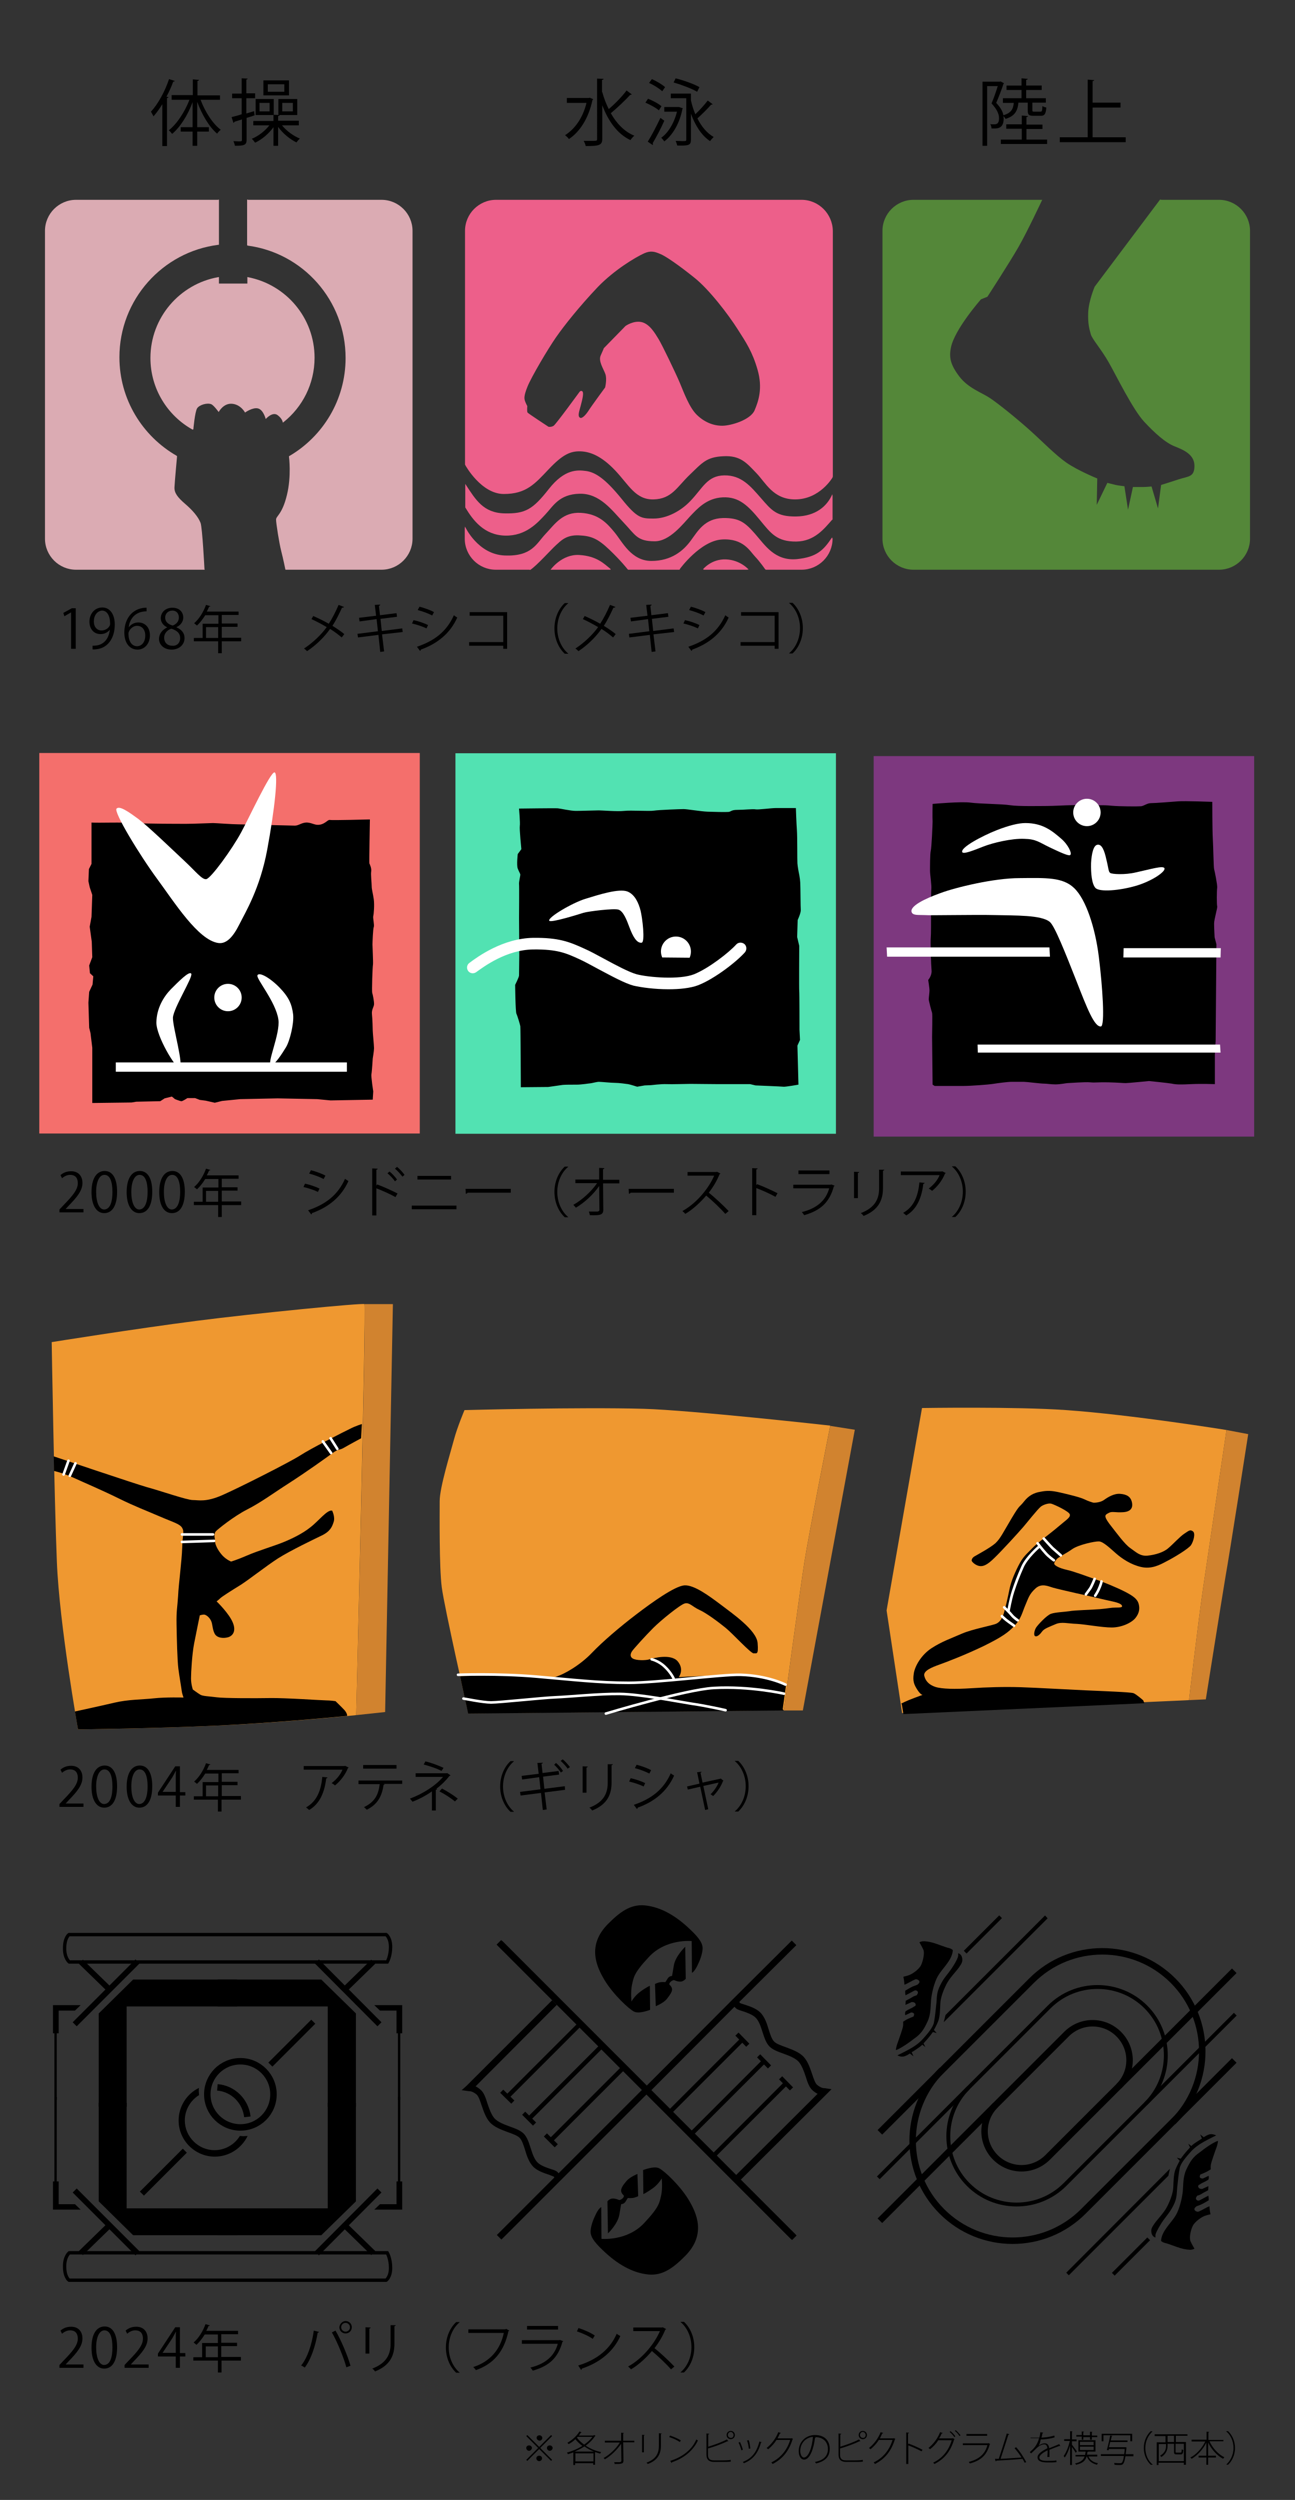 <?xml version="1.0" encoding="utf-8"?>
<!-- Generator: Adobe Illustrator 21.0.2, SVG Export Plug-In . SVG Version: 6.00 Build 0)  -->
<svg version="1.1" xmlns="http://www.w3.org/2000/svg" xmlns:xlink="http://www.w3.org/1999/xlink" x="0px" y="0px"
	 viewBox="0 0 501 967.1" style="enable-background:new 0 0 501 967.1;" xml:space="preserve">
<rect x="0" y="0" width="501" height="967.1" fill="#333333" stroke="none"/>
<style type="text/css">
	.st0{enable-background:new    ;}
	.st1{fill:none;stroke:#FF0E00;stroke-width:0.2;stroke-miterlimit:10;}
	.st2{fill:#548739;}
	.st3{fill:none;stroke:#000000;stroke-width:0.2;stroke-miterlimit:10;}
	.st4{fill:#ED5F8A;}
	.st5{fill:#DBABB3;}
	.st6{fill:#7D387F;}
	.st7{fill:#FFFFFF;}
	.st8{fill:#52E2B2;}
	.st9{fill:#F46F6C;}
	.st10{fill:#EF9830;}
	.st11{fill:#D1832F;}
	.st12{fill:none;stroke:#FFFFFF;stroke-linecap:round;stroke-miterlimit:10;}
	.st13{fill:#D1832F;stroke:#FFFFFF;stroke-width:1.5;stroke-linecap:round;stroke-miterlimit:10;}
	.st14{fill:none;stroke:#000000;stroke-width:1.3;stroke-miterlimit:10;}
	.st15{fill:none;stroke:#000000;stroke-width:2.2;stroke-miterlimit:10;}
	.st16{fill:none;stroke:#000000;stroke-width:0.9;stroke-miterlimit:10;}
	.st17{fill:none;stroke:#000000;stroke-width:2.5;stroke-miterlimit:10;}
	.st18{fill:none;stroke:#000000;stroke-width:1.7;stroke-miterlimit:10;}
	.st19{fill:none;stroke:#000000;stroke-width:1.5;stroke-miterlimit:10;}
</style>
<g id="文字">
	<path d="M67.6,31.3c-0.1,0.2-0.3,0.3-0.6,0.3c-0.7,2-1.6,3.9-2.6,5.8l0.8,0.2c-0.1,0.2-0.2,0.3-0.6,0.3v18.6h-1.8V40.3
		c-1.1,1.8-2.2,3.3-3.4,4.7c-0.2-0.4-0.7-1.3-1-1.8c2.7-2.9,5.4-7.8,7-12.6L67.6,31.3z M84.9,38.6h-7.3c1.7,4.6,4.7,9.3,7.8,11.6
		c-0.4,0.3-1.1,1-1.4,1.5c-3.1-2.6-5.9-7.4-7.7-12.3v9.8h4.5v1.7h-4.5v5.5h-1.8v-5.5h-4.6v-1.7h4.6v-9.7c-1.8,5-4.8,9.7-7.9,12.3
		c-0.3-0.4-0.9-1.1-1.3-1.4c3.1-2.4,6.2-7.1,8-11.8h-6.9v-1.8h8.2v-6.1l2.4,0.2c0,0.2-0.2,0.3-0.6,0.4v5.6h8.7V38.6z"/>
	<path d="M98.3,43l0.2,1.6c-1,0.4-2.1,0.7-3.1,1v8.5c0,2-0.9,2.3-4.5,2.3c-0.1-0.4-0.3-1.2-0.6-1.8c0.8,0,1.5,0.1,2,0.1
		c1.1,0,1.3,0,1.3-0.6v-7.9l-2.9,0.9c0,0.2-0.2,0.4-0.4,0.4l-0.7-2.2c1.1-0.3,2.5-0.6,3.9-1.1V38h-3.7v-1.8h3.7v-5.9l2.3,0.1
		c0,0.2-0.2,0.3-0.5,0.4v5.3h3.4V38h-3.4v5.9L98.3,43z M115.6,48.5h-6.5c1.7,2.1,4.4,4.1,6.9,5.1c-0.4,0.4-1,1-1.3,1.5
		c-2.5-1.2-5.3-3.5-7.1-6v7.3h-1.8v-7.2c-1.8,2.5-4.5,4.8-7.1,6c-0.3-0.4-0.8-1.1-1.3-1.5c2.5-1,5.2-3.1,6.8-5.2H98v-1.7h7.8v-2.4
		l2.4,0.1c0,0.2-0.2,0.3-0.6,0.4v1.8h8V48.5z M105.9,38.3v6.2h-7v-6.2H105.9z M104.3,43.1v-3.3h-3.9v3.3H104.3z M111.8,31.1v5.8
		h-9.9v-5.8H111.8z M110,35.5v-2.9h-6.4v2.9H110z M107.7,44.5v-6.2h7.3v6.2H107.7z M109.2,39.8v3.3h4.1v-3.3H109.2z"/>
	<path d="M228.2,37.8l1.3,0.6c-0.1,0.1-0.2,0.3-0.3,0.3c-1.5,7.1-4.9,12.3-9.1,15.1c-0.3-0.5-1.1-1.2-1.5-1.5
		c3.8-2.4,6.9-6.7,8.3-12.5h-7.6v-1.9h8.5L228.2,37.8z M233,35.6c0.6,2.3,1.5,4.6,2.5,6.6c2.4-2,5.2-4.9,6.9-7.2l2,1.5
		c-0.1,0.2-0.4,0.2-0.6,0.2c-1.9,2.1-5.1,5.1-7.5,7.1c2.2,3.9,5.2,7.1,9.1,8.7c-0.5,0.4-1.1,1.1-1.5,1.7c-5.1-2.4-8.6-7.4-10.9-13.5
		v13c0,2.5-1.2,2.8-6.4,2.8c-0.1-0.6-0.5-1.5-0.8-2c1.1,0,2,0,2.8,0c2.4,0,2.4,0,2.4-0.8V30.4l2.5,0.1c0,0.2-0.2,0.4-0.6,0.4V35.6z"
		/>
	<path d="M250.7,38.2c1.8,0.7,4.1,1.9,5.2,2.9l-1,1.6c-1.1-1-3.4-2.2-5.2-3L250.7,38.2z M250.6,54.8c1.4-2.2,3.4-6,4.9-9.2l1.5,1.1
		c-1.3,3-3.2,6.5-4.5,8.7c0.1,0.1,0.1,0.3,0.1,0.4c0,0.1,0,0.2-0.1,0.3L250.6,54.8z M252.2,30.6c1.8,0.8,4,2.1,5.1,3.1l-1.1,1.6
		c-1.1-1-3.2-2.4-5.1-3.2L252.2,30.6z M263,41.5l1.2,0.4c-0.1,0.1-0.2,0.2-0.2,0.3c-1.1,5.6-3.8,10.1-7,12.5
		c-0.3-0.4-0.8-1.1-1.2-1.4c2.6-1.8,5-5.6,6.1-10.1H257v-1.8h5.7L263,41.5z M267.3,38.8c0.4,1.9,1,3.7,1.7,5.4
		c1.7-1.6,3.6-3.7,4.8-5.3l1.9,1.4c-0.1,0.2-0.4,0.2-0.6,0.2c-1.4,1.6-3.6,3.8-5.3,5.3c1.6,3.2,3.7,5.7,6.3,7.2
		c-0.4,0.4-1.1,1.1-1.4,1.6c-3.3-2.2-5.7-6-7.4-10.6V54c0,2.2-0.8,2.4-5.3,2.3c-0.1-0.5-0.4-1.3-0.6-1.8c1,0,1.9,0.1,2.5,0.1
		c1.4,0,1.6,0,1.6-0.6v-16h-6v-1.8h7.8V38.8z M261.4,30.3c3.1,0.8,7.1,2.2,9.2,3.4l-0.9,1.8c-2-1.2-6-2.7-9.1-3.6L261.4,30.3z"/>
	<path d="M397.8,39.7H394c-0.3,3.1-1.3,5.2-5,6.3c-0.1-0.3-0.5-0.8-0.8-1.1c0,0.3,0.1,0.6,0.1,0.9c0,3.9-2.3,3.9-3.9,3.9
		c-0.3,0-0.5,0-0.8,0c0-0.5-0.2-1.2-0.5-1.7c0.4,0.1,0.8,0.1,1.2,0.1c1.1,0,2.2,0,2.2-2.4c0-1.6-0.8-3.4-2.9-5.7
		c0.9-2.1,1.8-4.7,2.4-6.7h-4.1v23.1h-1.8V31.6h6.7l0.3-0.1l1.3,0.7c0,0.1-0.1,0.2-0.2,0.3c-0.7,2.1-1.8,5-2.8,7.3
		c1.7,1.8,2.5,3.3,2.8,4.8c2.9-0.9,3.8-2.3,4-4.8H388V38h7.2v-3.2h-5.8v-1.7h5.8v-2.8l2.4,0.2c0,0.2-0.2,0.3-0.6,0.4v2.2h6v1.7h-6
		V38h7.6v1.7h-5.2v2.9c0,0.6,0.1,0.6,0.8,0.6h2.3c0.6,0,0.7-0.2,0.8-2.2c0.3,0.3,1,0.5,1.5,0.6c-0.2,2.5-0.7,3.2-2.1,3.2h-2.8
		c-1.9,0-2.3-0.4-2.3-2.2V39.7z M397.1,54h8v1.7h-17.9V54h8.1v-4.2h-6v-1.7h6v-3.4l2.4,0.2c0,0.2-0.2,0.3-0.6,0.4v2.9h6.2v1.7h-6.2
		V54z"/>
	<path d="M422.8,53.1h12.7V55h-25.5v-1.9h10.8V30.8l2.5,0.2c0,0.2-0.2,0.3-0.6,0.4v8.3h10.8v1.9h-10.8V53.1z"/>
	<path d="M27.5,251v-14.1h0l-2.6,1.5l-0.4-1.3l3.3-1.8h1.5V251H27.5z"/>
	<path d="M42.5,243.6c-0.9,1.1-2.1,1.7-3.6,1.7c-2.7,0-4.3-2.1-4.3-4.8c0-2.9,1.9-5.5,5-5.5c2.9,0,4.8,2.6,4.8,6.6
		c0,5.2-2.6,8.9-6.7,9.5c-0.7,0.1-1.4,0.2-1.9,0.1v-1.4c0.4,0,0.9,0,1.6-0.1C40.1,249.3,42.1,247.2,42.5,243.6L42.5,243.6z
		 M36.3,240.4c0,2.1,1.2,3.5,3,3.5c1.7,0,3.3-1.3,3.3-2.6c0-3-1.1-5.1-3.2-5.1C37.6,236.4,36.3,238.1,36.3,240.4z"/>
	<path d="M49.8,242.7c0.7-1,2-1.9,3.7-1.9c2.7,0,4.5,2,4.5,5c0,2.9-1.8,5.5-4.8,5.5s-5.1-2.5-5.1-6.6c0-4.2,2-8.6,7.1-9.5
		c0.6-0.1,1.1-0.1,1.5-0.1l0,1.4C52.2,236.5,50.1,239.6,49.8,242.7L49.8,242.7z M56.2,245.9c0-2.4-1.3-3.8-3.2-3.8
		c-1.8,0-3.3,1.8-3.3,3c0,2.9,1.2,4.9,3.4,4.9C55,249.9,56.2,248.2,56.2,245.9z"/>
	<path d="M64.7,242.7c-1.7-0.8-2.5-2.2-2.5-3.5c0-2.4,1.9-4.1,4.5-4.1c2.9,0,4.2,1.9,4.2,3.8c0,1.3-0.7,2.8-2.6,3.7v0.1
		c1.9,0.8,3.1,2.2,3.1,4.1c0,2.7-2.2,4.5-5,4.5c-3,0-4.9-1.9-4.9-4.2C61.6,245,62.9,243.6,64.7,242.7L64.7,242.7z M69.7,246.9
		c0-2-1.3-3-3.4-3.7c-1.8,0.6-2.8,2-2.8,3.5c0,1.8,1.2,3.1,3.1,3.1C68.5,250,69.7,248.6,69.7,246.9z M63.9,238.9
		c0,1.7,1.2,2.6,2.9,3.1c1.4-0.5,2.4-1.6,2.4-3.1c0-1.3-0.7-2.7-2.6-2.7C64.8,236.3,63.9,237.6,63.9,238.9z"/>
	<path d="M93.3,246.8v1.3h-7.5v4.6h-1.4v-4.6H75v-1.3h3.4v-5.5h6.1v-3.3h-5.1c-1,1.6-2.1,3-3.2,4c-0.2-0.2-0.8-0.7-1.1-0.9
		c1.9-1.6,3.6-4.3,4.6-7.1l1.7,0.5c-0.1,0.2-0.3,0.2-0.5,0.2c-0.3,0.7-0.6,1.3-0.9,1.9h12.3v1.3h-6.5v3.3h6.1v1.3h-6.1v4.2H93.3z
		 M79.7,246.8h4.7v-4.2h-4.7V246.8z"/>
	<path d="M121.2,238.3c2,0.9,4.1,1.9,6,3c1.3-2,2.7-4.7,3.8-7.3l2.1,0.8c-0.1,0.2-0.4,0.3-0.8,0.3c-1,2.2-2.3,4.9-3.7,7
		c1.6,1,3.3,2.1,4.6,3.2l-1,1.3c-1.2-1-2.7-2.2-4.5-3.3c-2.2,3.1-5.3,6.2-8.9,8.6c-0.3-0.3-0.8-0.8-1.2-1c3.5-2.3,6.7-5.4,8.8-8.3
		c-1.9-1.1-3.9-2.2-5.9-3.1L121.2,238.3z"/>
	<path d="M147.8,245.4l0.8,6.6l-1.5,0.2l-0.7-6.6l-7.9,1l-0.2-1.4l7.9-1l-0.5-4.7l-6.6,0.9l-0.2-1.4l6.6-0.8L145,234l2.1-0.1
		c0,0.2-0.2,0.4-0.5,0.5l0.4,3.6l6.4-0.8l0.2,1.4l-6.4,0.8l0.5,4.7l7.9-1l0.2,1.4L147.8,245.4z"/>
	<path d="M160,239.9c1.9,0.4,4.2,1.2,5.6,1.9l-0.6,1.3c-1.4-0.7-3.8-1.5-5.6-1.9L160,239.9z M161.3,250.2
		c6.8-2.3,11.5-5.9,14.3-12.2c0.3,0.3,1,0.7,1.3,0.9c-2.8,6.2-7.7,10.1-14.1,12.4c0,0.2-0.1,0.4-0.3,0.5L161.3,250.2z M162.3,234.7
		c1.9,0.5,4.2,1.3,5.6,2.1l-0.7,1.3c-1.5-0.8-3.7-1.6-5.6-2.1L162.3,234.7z"/>
	<path d="M196.2,236.8V251h-1.5v-1.2h-13.2v-1.4h13.2v-10.2h-13v-1.4H196.2z"/>
	<path d="M219.8,233.4c-2.3,1.9-4.2,5.4-4.2,9.7c0,4.3,1.9,7.8,4.2,9.7v0.1h-1.3c-2.1-1.9-4-5.4-4-9.8s1.9-7.9,4-9.8h1.3V233.4z"/>
	<path d="M226.2,238.3c2,0.9,4.1,1.9,6,3c1.3-2,2.7-4.7,3.8-7.3l2.1,0.8c-0.1,0.2-0.4,0.3-0.8,0.3c-1,2.2-2.3,4.9-3.7,7
		c1.6,1,3.3,2.1,4.6,3.2l-1,1.3c-1.2-1-2.7-2.2-4.5-3.3c-2.2,3.1-5.3,6.2-8.9,8.6c-0.3-0.3-0.8-0.8-1.2-1c3.5-2.3,6.7-5.4,8.8-8.3
		c-1.9-1.1-3.9-2.2-5.9-3.1L226.2,238.3z"/>
	<path d="M252.8,245.4l0.8,6.6l-1.5,0.2l-0.7-6.6l-7.9,1l-0.2-1.4l7.9-1l-0.5-4.7l-6.6,0.9l-0.2-1.4l6.6-0.8L250,234l2.1-0.1
		c0,0.2-0.2,0.4-0.5,0.5l0.4,3.6l6.4-0.8l0.2,1.4l-6.4,0.8l0.5,4.7l7.9-1l0.2,1.4L252.8,245.4z"/>
	<path d="M265,239.9c1.9,0.4,4.2,1.2,5.6,1.9l-0.6,1.3c-1.4-0.7-3.8-1.5-5.6-1.9L265,239.9z M266.3,250.2
		c6.8-2.3,11.5-5.9,14.3-12.2c0.3,0.3,1,0.7,1.3,0.9c-2.8,6.2-7.7,10.1-14.1,12.4c0,0.2-0.1,0.4-0.3,0.5L266.3,250.2z M267.3,234.7
		c1.9,0.5,4.2,1.3,5.6,2.1l-0.7,1.3c-1.5-0.8-3.7-1.6-5.6-2.1L267.3,234.7z"/>
	<path d="M301.2,236.8V251h-1.5v-1.2h-13.2v-1.4h13.2v-10.2h-13v-1.4H301.2z"/>
	<path d="M305.3,252.7c2.3-1.9,4.2-5.4,4.2-9.7c0-4.3-1.9-7.8-4.2-9.7v-0.1h1.3c2.1,1.9,4,5.4,4,9.8s-1.9,7.9-4,9.8h-1.3V252.7z"/>
	<path d="M32.3,469H23v-1.1l1.5-1.6c3.7-3.8,5.6-6.1,5.6-8.6c0-1.7-0.7-3.2-3-3.2c-1.3,0-2.4,0.7-3.1,1.3l-0.6-1.2
		c1-0.9,2.4-1.5,4.1-1.5c3.2,0,4.4,2.3,4.4,4.5c0,3-2.1,5.5-5.3,8.8l-1.2,1.3v0h6.9V469z"/>
	<path d="M35.4,461.2c0-5.5,2.1-8.2,5.1-8.2c3,0,4.8,2.8,4.8,8c0,5.5-1.9,8.3-5,8.3C37.4,469.3,35.4,466.4,35.4,461.2z M43.5,461.1
		c0-3.9-0.9-6.6-3.1-6.6c-1.9,0-3.2,2.5-3.2,6.6c0,4.1,1.2,6.8,3.1,6.8C42.7,467.8,43.5,464.8,43.5,461.1z"/>
	<path d="M49,461.2c0-5.5,2.1-8.2,5.1-8.2c3,0,4.8,2.8,4.8,8c0,5.5-1.9,8.3-5,8.3C51,469.3,49,466.4,49,461.2z M57.1,461.1
		c0-3.9-0.9-6.6-3.1-6.6c-1.9,0-3.2,2.5-3.2,6.6c0,4.1,1.2,6.8,3.1,6.8C56.2,467.8,57.1,464.8,57.1,461.1z"/>
	<path d="M61.6,461.2c0-5.5,2.1-8.2,5.1-8.2c3,0,4.8,2.8,4.8,8c0,5.5-1.9,8.3-5,8.3C63.5,469.3,61.6,466.4,61.6,461.2z M69.7,461.1
		c0-3.9-0.9-6.6-3.1-6.6c-1.9,0-3.2,2.5-3.2,6.6c0,4.1,1.2,6.8,3.1,6.8C68.8,467.8,69.7,464.8,69.7,461.1z"/>
	<path d="M93.3,464.9v1.3h-7.5v4.6h-1.4v-4.6H75v-1.3h3.4v-5.5h6.1v-3.3h-5.1c-1,1.6-2.1,3-3.2,4c-0.2-0.2-0.8-0.7-1.1-0.9
		c1.9-1.6,3.6-4.3,4.6-7.1l1.7,0.5c-0.1,0.2-0.3,0.2-0.5,0.2c-0.3,0.7-0.6,1.3-0.9,1.9h12.3v1.3h-6.5v3.3h6.1v1.3h-6.1v4.2H93.3z
		 M79.7,464.9h4.7v-4.2h-4.7V464.9z"/>
	<path d="M118,457.9c1.9,0.4,4.2,1.2,5.6,1.9l-0.6,1.3c-1.4-0.7-3.8-1.5-5.6-1.9L118,457.9z M119.2,468.2
		c6.8-2.3,11.5-5.9,14.3-12.2c0.3,0.3,1,0.7,1.3,0.9c-2.8,6.2-7.7,10.1-14.1,12.4c0,0.2-0.1,0.4-0.3,0.5L119.2,468.2z M120.3,452.7
		c1.9,0.5,4.2,1.3,5.6,2.1l-0.7,1.3c-1.5-0.8-3.7-1.6-5.6-2.1L120.3,452.7z"/>
	<path d="M153,463.1c-2.1-1.2-5.1-2.5-7.4-3.4v10.5H144v-18.2l2.1,0.1c0,0.2-0.2,0.4-0.5,0.4v6.2l0.3-0.5c2.5,0.9,5.7,2.4,7.9,3.5
		L153,463.1z M150.7,453.2c1,0.8,2.2,2.1,2.9,3.1l-0.8,0.7c-0.6-0.9-1.9-2.3-2.9-3.1L150.7,453.2z M153.6,451.4
		c1,0.8,2.2,2.1,2.9,3.1l-0.8,0.7c-0.7-0.9-1.9-2.3-2.9-3.1L153.6,451.4z"/>
	<path d="M176.6,466.4v1.4h-17.3v-1.4H176.6z M174.5,454.9v1.4h-13v-1.4H174.5z"/>
	<path d="M180.1,459.9h17.5v1.5h-16.7c-0.1,0.2-0.4,0.4-0.7,0.4L180.1,459.9z"/>
	<path d="M219.8,451.4c-2.3,1.9-4.2,5.4-4.2,9.7c0,4.3,1.9,7.8,4.2,9.7v0.1h-1.3c-2.1-1.9-4-5.4-4-9.8s1.9-7.9,4-9.8h1.3V451.4z"/>
	<path d="M239.6,457.8h-6.3l0.1,10.2c0,2.1-1.4,2.2-5.2,2.1c-0.1-0.4-0.2-1-0.4-1.4c1.4,0,3,0,3.4,0c0.5-0.1,0.8-0.4,0.7-0.8
		l-0.1-9.1c-2.1,3.1-5.6,6.4-9,8.4c-0.3-0.4-0.7-0.8-1-1.1c3.4-1.9,7-5.2,9.2-8.4h-8.4v-1.4h9.2l0-4.5l2,0.1c0,0.2-0.2,0.4-0.5,0.4
		l0,4.1h6.3V457.8z"/>
	<path d="M243.2,459.9h17.5v1.5h-16.7c-0.1,0.2-0.4,0.4-0.7,0.4L243.2,459.9z"/>
	<path d="M278.7,454c0,0.1-0.1,0.2-0.3,0.2c-1.1,2.7-2.5,5-4.2,7.2c2.3,1.8,5.7,5,7.7,7.1l-1.3,1.1c-1.8-2.1-5.2-5.3-7.4-7.1
		c-1.8,2.2-5,5.3-8.1,7.1c-0.2-0.3-0.7-0.8-1.1-1.1c5.8-3.2,10.4-9.2,12.3-13.7h-10.3v-1.4h11.1l0.3-0.1L278.7,454z"/>
	<path d="M300,463c-2.1-1.2-5.1-2.5-7.4-3.4v10.5H291v-18.2l2.1,0.1c0,0.2-0.2,0.4-0.5,0.4v6.1l0.3-0.4c2.5,0.9,5.7,2.4,7.9,3.5
		L300,463z"/>
	<path d="M322.9,458.7c0,0.1-0.1,0.2-0.3,0.2c-1.7,6.3-5.2,9.4-11.5,11.2c-0.2-0.4-0.6-0.9-0.9-1.2c5.7-1.4,9.3-4.4,10.6-9.2h-13.9
		v-1.4h14.5l0.2-0.1L322.9,458.7z M320.9,454.2h-12v-1.4h12V454.2z"/>
	<path d="M330.4,463.5v-10.2l2,0.1c0,0.2-0.2,0.3-0.5,0.4v9.7H330.4z M342.1,452.5c0,0.2-0.2,0.3-0.5,0.4v6.7
		c0,4.4-1.5,8.4-7.5,10.8c-0.2-0.3-0.7-0.9-1.1-1.1c5.8-2.2,7.1-5.8,7.1-9.6v-7.2L342.1,452.5z"/>
	<path d="M365.9,453.8c0,0.1-0.2,0.1-0.3,0.2c-1.1,2.7-2.9,5-5,6.7c-0.3-0.3-0.9-0.7-1.3-0.9c1.9-1.4,3.5-3.4,4.2-5.2h-15v-1.4h15.8
		l0.2-0.1L365.9,453.8z M357.7,457.6c0,0.2-0.2,0.3-0.5,0.4c-0.6,5-2.3,9.7-6.6,12.2c-0.3-0.3-0.8-0.7-1.2-1
		c4.3-2.4,5.8-6.7,6.3-11.8L357.7,457.6z"/>
	<path d="M368.3,470.7c2.3-1.9,4.2-5.4,4.2-9.7c0-4.3-1.9-7.8-4.2-9.7v-0.1h1.3c2.1,1.9,4,5.4,4,9.8s-1.9,7.9-4,9.8h-1.3V470.7z"/>
	<path d="M32.3,699H23v-1.1l1.5-1.6c3.7-3.8,5.6-6.1,5.6-8.6c0-1.7-0.7-3.2-3-3.2c-1.3,0-2.4,0.7-3.1,1.3l-0.6-1.2
		c1-0.9,2.4-1.5,4.1-1.5c3.2,0,4.4,2.3,4.4,4.5c0,3-2.1,5.5-5.3,8.8l-1.2,1.3v0h6.9V699z"/>
	<path d="M35.4,691.2c0-5.5,2.1-8.2,5.1-8.2c3,0,4.8,2.8,4.8,8c0,5.5-1.9,8.3-5,8.3C37.4,699.3,35.4,696.4,35.4,691.2z M43.5,691.1
		c0-3.9-0.9-6.6-3.1-6.6c-1.9,0-3.2,2.5-3.2,6.6c0,4.1,1.2,6.8,3.1,6.8C42.7,697.8,43.5,694.8,43.5,691.1z"/>
	<path d="M49,691.2c0-5.5,2.1-8.2,5.1-8.2c3,0,4.8,2.8,4.8,8c0,5.5-1.9,8.3-5,8.3C51,699.3,49,696.4,49,691.2z M57.1,691.1
		c0-3.9-0.9-6.6-3.1-6.6c-1.9,0-3.2,2.5-3.2,6.6c0,4.1,1.2,6.8,3.1,6.8C56.2,697.8,57.1,694.8,57.1,691.1z"/>
	<path d="M69.7,699H68v-4.4h-6.9v-1.1l6.7-10.2h1.8v10h2.1v1.3h-2.1V699z M62.9,693.2H68v-5.6c0-0.9,0-1.7,0.1-2.5H68
		c-0.5,1-0.9,1.6-1.3,2.4L62.9,693.2L62.9,693.2z"/>
	<path d="M93.2,694.9v1.3h-7.5v4.6h-1.4v-4.6H75v-1.3h3.4v-5.5h6.1v-3.3h-5.1c-1,1.6-2.1,3-3.2,4c-0.2-0.2-0.8-0.7-1.1-0.9
		c1.9-1.6,3.6-4.3,4.6-7.1l1.7,0.5c-0.1,0.2-0.3,0.2-0.5,0.2c-0.3,0.7-0.6,1.3-0.9,1.9h12.3v1.3h-6.5v3.3h6.1v1.3h-6.1v4.2H93.2z
		 M79.7,694.9h4.7v-4.2h-4.7V694.9z"/>
	<path d="M134.9,683.8c0,0.1-0.2,0.1-0.3,0.2c-1.1,2.7-2.9,5-5,6.7c-0.3-0.3-0.9-0.7-1.3-0.9c1.9-1.4,3.5-3.4,4.2-5.2h-15v-1.4h15.8
		l0.2-0.1L134.9,683.8z M126.7,687.6c0,0.2-0.2,0.3-0.5,0.4c-0.6,5-2.3,9.7-6.6,12.2c-0.3-0.3-0.8-0.7-1.2-1
		c4.3-2.4,5.8-6.7,6.3-11.8L126.7,687.6z"/>
	<path d="M155.5,690.1h-7.1l0.4,0.1c0,0.1-0.2,0.2-0.4,0.3c-0.6,3.9-2,7.4-6.5,9.6c-0.3-0.3-0.8-0.8-1.1-1c4.4-2.1,5.6-5,6.1-8.9
		h-8.2v-1.4h16.9V690.1z M153.4,684.2h-12.9v-1.4h12.9V684.2z"/>
	<path d="M174.3,686.8c-0.1,0.1-0.2,0.2-0.4,0.2c-1.3,1.7-3.1,3.5-5.1,5l0.3,0.1c0,0.1-0.2,0.3-0.5,0.3v8h-1.5V693
		c-2.1,1.5-4.9,3-7.5,4c-0.1-0.1-0.8-1-1-1.2c5.1-1.9,9.9-5,12.8-8.4h-10.6v-1.4h12l0.2-0.1L174.3,686.8z M170.8,685.1
		c-1.8-1-4.7-1.9-6.9-2.5l0.7-1.2c2.2,0.5,5.1,1.6,7,2.5L170.8,685.1z M171,691.9c2.1,1.1,4.6,2.7,6.1,3.9l-1.1,1.1
		c-1.4-1.2-4-2.9-6-3.9L171,691.9z"/>
	<path d="M198.8,681.4c-2.3,1.9-4.2,5.4-4.2,9.7c0,4.3,1.9,7.8,4.2,9.7v0.1h-1.3c-2.1-1.9-4-5.4-4-9.8s1.9-7.9,4-9.8h1.3V681.4z"/>
	<path d="M210.7,693.4l0.8,6.6l-1.5,0.2l-0.7-6.6l-7.9,1l-0.2-1.4l7.9-1l-0.5-4.7l-6.6,0.9l-0.2-1.4l6.6-0.8l-0.5-4.2l2.1-0.1
		c0,0.2-0.2,0.4-0.5,0.4l0.4,3.6l6.2-0.8l0.2,1.4l-6.2,0.8l0.5,4.7l7.9-1l0.1,1.4L210.7,693.4z M215.1,682c1,0.8,2.1,2.1,2.7,3.1
		l-0.8,0.6c-0.6-0.9-1.7-2.2-2.6-3L215.1,682z M217.7,680.6c1,0.8,2.1,2.1,2.8,3l-0.9,0.6c-0.6-0.9-1.8-2.2-2.7-3L217.7,680.6z"/>
	<path d="M225.4,693.5v-10.2l2,0.1c0,0.2-0.2,0.3-0.5,0.4v9.7H225.4z M237.1,682.5c0,0.2-0.2,0.3-0.5,0.4v6.7
		c0,4.4-1.5,8.4-7.5,10.8c-0.2-0.3-0.7-0.9-1.1-1.1c5.8-2.2,7.1-5.8,7.1-9.6v-7.2L237.1,682.5z"/>
	<path d="M244,687.9c1.9,0.4,4.2,1.2,5.6,1.9l-0.6,1.3c-1.4-0.7-3.8-1.5-5.6-1.9L244,687.9z M245.2,698.2
		c6.8-2.3,11.5-5.9,14.3-12.2c0.3,0.3,1,0.7,1.3,0.9c-2.8,6.2-7.7,10.1-14.1,12.4c0,0.2-0.1,0.4-0.3,0.5L245.2,698.2z M246.3,682.7
		c1.9,0.5,4.2,1.3,5.6,2.1l-0.7,1.3c-1.5-0.8-3.7-1.6-5.6-2.1L246.3,682.7z"/>
	<path d="M279.9,688.9c-0.1,0.1-0.1,0.1-0.2,0.1c-0.8,2.2-2.3,4.3-3.8,5.8c-0.3-0.2-0.7-0.5-1-0.7c1.2-1.1,2.6-3.1,3.1-4.5l-5.9,1.3
		l1.9,9l-1.2,0.3l-1.9-9l-4.8,1.1l-0.3-1.2l4.8-1.1l-0.9-4.4l1.7-0.2c0,0.2-0.1,0.3-0.4,0.4l0.8,3.8l6.9-1.5l0.1-0.1L279.9,688.9z"
		/>
	<path d="M284.3,700.7c2.3-1.9,4.2-5.4,4.2-9.7c0-4.3-1.9-7.8-4.2-9.7v-0.1h1.3c2.1,1.9,4,5.4,4,9.8s-1.9,7.9-4,9.8h-1.3V700.7z"/>
	<path d="M32.3,916H23v-1.1l1.5-1.6c3.7-3.8,5.6-6.1,5.6-8.6c0-1.7-0.7-3.2-3-3.2c-1.3,0-2.4,0.7-3.1,1.3l-0.6-1.2
		c1-0.9,2.4-1.5,4.1-1.5c3.2,0,4.4,2.3,4.4,4.5c0,3-2.1,5.5-5.3,8.8l-1.2,1.3v0h6.9V916z"/>
	<path d="M35.4,908.2c0-5.5,2.1-8.2,5.1-8.2c3,0,4.8,2.8,4.8,8c0,5.5-1.9,8.3-5,8.3C37.4,916.3,35.4,913.4,35.4,908.2z M43.5,908.1
		c0-3.9-0.9-6.6-3.1-6.6c-1.9,0-3.2,2.5-3.2,6.6c0,4.1,1.2,6.8,3.1,6.8C42.7,914.8,43.5,911.8,43.5,908.1z"/>
	<path d="M57.5,916h-9.3v-1.1l1.5-1.6c3.7-3.8,5.6-6.1,5.6-8.6c0-1.7-0.7-3.2-3-3.2c-1.3,0-2.4,0.7-3.1,1.3l-0.6-1.2
		c1-0.9,2.4-1.5,4.1-1.5c3.2,0,4.4,2.3,4.4,4.5c0,3-2.1,5.5-5.3,8.8l-1.2,1.3v0h6.9V916z"/>
	<path d="M69.7,916H68v-4.4h-6.9v-1.1l6.7-10.2h1.8v10h2.1v1.3h-2.1V916z M62.9,910.2H68v-5.6c0-0.9,0-1.7,0.1-2.5H68
		c-0.5,1-0.9,1.6-1.3,2.4L62.9,910.2L62.9,910.2z"/>
	<path d="M93.2,911.9v1.3h-7.5v4.6h-1.4v-4.6h-9.5v-1.3h3.4v-5.5h6.1v-3.3h-5.1c-1,1.6-2.1,3-3.2,4c-0.2-0.2-0.8-0.7-1.1-0.9
		c1.9-1.6,3.6-4.3,4.6-7.1l1.7,0.5c-0.1,0.2-0.3,0.2-0.5,0.2c-0.3,0.7-0.6,1.3-0.9,1.9h12.3v1.3h-6.5v3.3h6.1v1.3h-6.1v4.2H93.2z
		 M79.6,911.9h4.7v-4.2h-4.7V911.9z"/>
	<path d="M123.4,902.1c-0.1,0.2-0.2,0.3-0.5,0.3c-0.8,5-2.6,10.4-5,13.5c-0.4-0.3-0.9-0.6-1.4-0.8c2.4-2.9,4.2-8.2,4.9-13.5
		L123.4,902.1z M134,915.8c-1-3.7-3.4-9.6-5.6-13.5l1.4-0.7c2.2,3.8,4.7,9.7,5.8,13.6L134,915.8z M133.7,897.9c1.3,0,2.4,1,2.4,2.4
		c0,1.3-1,2.4-2.4,2.4s-2.4-1.1-2.4-2.4C131.4,899,132.5,897.9,133.7,897.9z M135.4,900.3c0-0.9-0.8-1.7-1.7-1.7
		c-0.9,0-1.7,0.7-1.7,1.7c0,0.9,0.7,1.7,1.7,1.7C134.7,902,135.4,901.2,135.4,900.3z"/>
	<path d="M141.4,910.5v-10.2l2,0.1c0,0.2-0.2,0.3-0.5,0.4v9.7H141.4z M153.1,899.5c0,0.2-0.2,0.3-0.5,0.4v6.7
		c0,4.4-1.5,8.4-7.5,10.8c-0.2-0.3-0.7-0.9-1.1-1.1c5.8-2.2,7.1-5.8,7.1-9.6v-7.2L153.1,899.5z"/>
	<path d="M177.8,898.4c-2.3,1.9-4.2,5.4-4.2,9.7c0,4.3,1.9,7.8,4.2,9.7v0.1h-1.3c-2.1-1.9-4-5.4-4-9.8s1.9-7.9,4-9.8h1.3V898.4z"/>
	<path d="M197,901.6c-0.1,0.1-0.1,0.2-0.3,0.2c-1.7,8-5.8,12.7-12.6,15.1c-0.2-0.4-0.7-0.9-1-1.2c6.5-2.1,10.5-6.8,11.8-13.2h-13.7
		v-1.4h14.3l0.3-0.2L197,901.6z"/>
	<path d="M217.9,905.7c0,0.1-0.1,0.2-0.3,0.2c-1.7,6.3-5.2,9.4-11.5,11.2c-0.2-0.4-0.6-0.9-0.9-1.2c5.7-1.4,9.3-4.4,10.6-9.2h-13.9
		v-1.4h14.5l0.2-0.1L217.9,905.7z M215.9,901.2h-12v-1.4h12V901.2z"/>
	<path d="M223.8,900.6c2.2,0.7,4.7,1.8,6.3,2.9l-0.8,1.3c-1.5-1.1-4-2.2-6.1-2.9L223.8,900.6z M223.7,915.1
		c7.5-2.3,12.4-6.5,14.9-12.3c0.4,0.4,0.9,0.6,1.4,0.9c-2.6,5.8-7.7,10.2-14.9,12.6c0,0.2-0.1,0.4-0.3,0.5L223.7,915.1z"/>
	<path d="M257.7,901c0,0.1-0.1,0.2-0.3,0.2c-1.1,2.7-2.5,5-4.2,7.2c2.3,1.8,5.7,5,7.7,7.1l-1.3,1.1c-1.8-2.1-5.2-5.3-7.4-7.1
		c-1.8,2.2-5,5.3-8.1,7.1c-0.2-0.3-0.7-0.8-1.1-1.1c5.8-3.2,10.4-9.2,12.3-13.7h-10.3v-1.4h11.1l0.3-0.1L257.7,901z"/>
	<path d="M263.3,917.7c2.3-1.9,4.2-5.4,4.2-9.7c0-4.3-1.9-7.8-4.2-9.7v-0.1h1.3c2.1,1.9,4,5.4,4,9.8s-1.9,7.9-4,9.8h-1.3V917.7z"/>
	<g class="st0">
		<path d="M204,942l4.6,4.6l4.6-4.6l0.4,0.4l-4.6,4.6l4.6,4.6l-0.4,0.4l-4.6-4.6l-4.6,4.6l-0.4-0.4l4.6-4.6l-4.6-4.6L204,942z
			 M204.7,948.1c-0.6,0-1.1-0.5-1.1-1.1s0.5-1,1.1-1s1.1,0.5,1.1,1C205.7,947.6,205.2,948.1,204.7,948.1z M207.6,943.1
			c0-0.6,0.5-1,1.1-1s1.1,0.5,1.1,1c0,0.6-0.5,1.1-1.1,1.1C208.1,944.1,207.6,943.6,207.6,943.1z M209.7,951c0,0.6-0.5,1.1-1.1,1.1
			s-1.1-0.5-1.1-1.1s0.5-1,1.1-1C209.3,950,209.7,950.5,209.7,951z M212.7,946c0.6,0,1.1,0.5,1.1,1s-0.5,1.1-1.1,1.1
			s-1.1-0.5-1.1-1.1C211.6,946.4,212.1,946,212.7,946z"/>
		<path d="M229.9,942l0.5,0.3c0,0.1-0.1,0.1-0.2,0.1c-0.9,1.4-2.1,2.6-3.6,3.7c1.8,1.2,3.9,2.1,6,2.5c-0.2,0.1-0.3,0.4-0.4,0.6
			c-0.7-0.2-1.3-0.4-2-0.6v4.9h-0.7v-0.6h-7v0.7h-0.7v-4.9c-0.7,0.3-1.4,0.5-2.1,0.7c-0.1-0.2-0.2-0.5-0.4-0.6
			c1.9-0.5,4.1-1.4,6-2.6c-1.1-0.8-2-1.7-2.7-2.6c-0.8,0.8-1.7,1.4-2.6,1.9c-0.1-0.1-0.4-0.4-0.5-0.5c1.8-1,3.6-2.6,4.7-4.4l0.8,0.4
			c0,0.1-0.2,0.1-0.3,0.1c-0.3,0.4-0.5,0.8-0.8,1.1h5.6L229.9,942z M229.8,948.4c-1.3-0.5-2.6-1.2-3.7-2c-1.2,0.8-2.5,1.4-3.8,2
			H229.8z M222.6,952.2h7v-3.1h-7V952.2z M223.5,942.7c-0.1,0.1-0.2,0.2-0.3,0.3c0.7,1,1.7,1.9,2.8,2.7c1.3-0.9,2.4-1.9,3.2-3H223.5
			z"/>
		<path d="M245.4,944.8h-4.3l0.1,7.1c0,0.6-0.2,1-0.7,1.1c-0.5,0.2-1.6,0.2-2.7,0.2c0-0.2-0.1-0.5-0.2-0.7c0.4,0,0.7,0,1.1,0
			c0.6,0,1.1,0,1.2,0c0.3-0.1,0.5-0.3,0.5-0.5l-0.1-6.6c-1.5,2.2-3.9,4.6-6.3,6c-0.1-0.2-0.3-0.4-0.5-0.5c2.4-1.3,4.9-3.7,6.3-6
			h-5.8v-0.7h6.3l0-3.1l1.1,0.1c0,0.1-0.2,0.2-0.3,0.2l0,2.8h4.3V944.8z"/>
		<path d="M248.4,948.7v-6.8l1,0.1c0,0.1-0.1,0.2-0.3,0.2v6.5H248.4z M256,941.4c0,0.1-0.1,0.2-0.3,0.2v4.5c0,2.9-1,5.6-5.1,7.1
			c-0.1-0.1-0.3-0.4-0.5-0.5c4-1.5,4.8-3.9,4.8-6.6v-4.8L256,941.4z"/>
		<path d="M259.2,942.2c1.5,0.5,3.2,1.2,4.2,1.9l-0.4,0.6c-1-0.7-2.7-1.5-4.1-1.9L259.2,942.2z M259.3,952c5-1.6,8.4-4.4,10.1-8.3
			c0.2,0.2,0.4,0.3,0.6,0.4c-1.8,3.8-5.2,6.8-10,8.4c0,0.1-0.1,0.3-0.2,0.3L259.3,952z"/>
		<path d="M279.8,951.8c0.5,0,2,0,2.9-0.2l0,0.7c-1,0.1-2.3,0.1-2.8,0.1h-3.6c-2,0-3-0.9-3-2.8v-8.2l1.1,0.1c0,0.1-0.1,0.2-0.4,0.3
			v4.7c2.3-0.7,5.4-1.8,7.2-2.8l0.6,0.7c0,0-0.1,0-0.2,0c-0.1,0-0.1,0-0.2,0c-1.8,0.9-5,2.1-7.5,2.8v2.5c0,1.5,0.8,2.1,2.2,2.1
			H279.8z M282.7,940.4c0.9,0,1.6,0.7,1.6,1.6c0,0.9-0.7,1.6-1.6,1.6c-0.9,0-1.6-0.7-1.6-1.6C281.1,941.1,281.8,940.4,282.7,940.4z
			 M283.8,942c0-0.6-0.5-1.2-1.1-1.2c-0.6,0-1.1,0.5-1.1,1.2c0,0.6,0.5,1.1,1.1,1.1C283.4,943.2,283.8,942.6,283.8,942z"/>
		<path d="M286.3,944.7c0.4,0.9,0.9,2.2,1.1,3l-0.6,0.2c-0.2-0.8-0.6-2.1-1.1-3L286.3,944.7z M294.7,944.8c0,0.1-0.1,0.1-0.3,0.1
			c-1.1,4.1-3.1,6.6-6.6,8c-0.1-0.1-0.3-0.4-0.4-0.5c3.5-1.4,5.3-3.7,6.4-7.9L294.7,944.8z M289.7,944c0.3,1,0.5,2.3,0.6,3.2
			l-0.6,0.1c-0.1-0.9-0.3-2.2-0.7-3.2L289.7,944z"/>
		<path d="M306.8,943.5c0,0.1-0.1,0.1-0.2,0.2c-1.4,4.5-3.8,7.5-7.7,9.5c-0.1-0.2-0.3-0.4-0.5-0.6c3.7-1.8,6.1-4.8,7.3-8.7h-5.3
			c-0.8,1.3-1.9,2.5-3.2,3.6c-0.2-0.1-0.4-0.3-0.6-0.5c1.9-1.5,3.5-3.6,4.5-6.1l1,0.3c0,0.1-0.2,0.2-0.4,0.2
			c-0.3,0.7-0.6,1.3-0.9,1.9h5.3l0.1-0.1L306.8,943.5z"/>
		<path d="M315.6,942.9c0,0.1-0.1,0.2-0.3,0.2c-0.5,4.2-2,8.4-4.2,8.4c-1.1,0-2.1-1.1-2.1-3.3c0-3.3,2.5-6.2,6.3-6.2
			c4.1,0,5.7,2.6,5.7,5.3c0,3.3-2,4.9-5.3,5.7c-0.1-0.2-0.3-0.4-0.4-0.6c3.2-0.6,5-2.2,5-5c0-2.3-1.4-4.6-5-4.6c-0.1,0-0.2,0-0.3,0
			L315.6,942.9z M314.5,942.7c-3.1,0.3-4.9,2.8-4.9,5.4c0,1.6,0.7,2.6,1.4,2.6C312.8,950.7,314.2,946.7,314.5,942.7z"/>
		<path d="M330.9,951.8c0.5,0,2,0,2.9-0.2l0,0.7c-1,0.1-2.3,0.1-2.8,0.1h-3.6c-2,0-3-0.9-3-2.8v-8.2l1.1,0.1c0,0.1-0.1,0.2-0.4,0.3
			v4.7c2.3-0.7,5.4-1.8,7.2-2.8l0.6,0.7c0,0-0.1,0-0.2,0c-0.1,0-0.1,0-0.2,0c-1.8,0.9-5,2.1-7.5,2.8v2.5c0,1.5,0.8,2.1,2.2,2.1
			H330.9z M333.8,940.4c0.9,0,1.6,0.7,1.6,1.6c0,0.9-0.7,1.6-1.6,1.6c-0.9,0-1.6-0.7-1.6-1.6C332.2,941.1,332.9,940.4,333.8,940.4z
			 M334.9,942c0-0.6-0.5-1.2-1.1-1.2c-0.6,0-1.1,0.5-1.1,1.2c0,0.6,0.5,1.1,1.1,1.1C334.5,943.2,334.9,942.6,334.9,942z"/>
		<path d="M346.4,943.5c0,0.1-0.1,0.1-0.2,0.2c-1.4,4.5-3.8,7.5-7.7,9.5c-0.1-0.2-0.3-0.4-0.5-0.6c3.7-1.8,6.1-4.8,7.3-8.7H340
			c-0.8,1.3-1.9,2.5-3.2,3.6c-0.2-0.1-0.4-0.3-0.6-0.5c1.9-1.5,3.5-3.6,4.5-6.1l1,0.3c0,0.1-0.2,0.2-0.4,0.2
			c-0.3,0.7-0.6,1.3-0.9,1.9h5.3l0.1-0.1L346.4,943.5z"/>
		<path d="M356.5,948.3c-1.5-0.8-3.5-1.7-5.1-2.3v7.2h-0.8V941l1.1,0.1c0,0.1-0.1,0.2-0.4,0.3v4.2l0.2-0.3c1.7,0.6,3.9,1.6,5.4,2.4
			L356.5,948.3z"/>
		<path d="M369.3,943.6c0,0.1-0.1,0.1-0.2,0.2c-1.4,4.6-3.8,7.5-7.6,9.4c-0.1-0.2-0.3-0.4-0.5-0.5c3.7-1.8,6-4.7,7.2-8.7H363
			c-0.8,1.3-1.9,2.5-3.2,3.5c-0.1-0.2-0.4-0.3-0.6-0.5c1.9-1.5,3.5-3.6,4.5-6.1l1,0.3c0,0.1-0.2,0.2-0.4,0.2c-0.3,0.7-0.6,1.3-1,1.9
			h5.2l0.1-0.1L369.3,943.6z M367.7,940.5c0.7,0.5,1.5,1.4,1.9,2l-0.4,0.3c-0.4-0.7-1.2-1.5-1.8-2L367.7,940.5z M369.7,940.1
			c0.7,0.5,1.4,1.4,1.9,2l-0.4,0.3c-0.4-0.7-1.1-1.5-1.8-2L369.7,940.1z"/>
		<path d="M383.1,945.5c0,0-0.1,0.1-0.2,0.1c-1.1,4.2-3.5,6.3-7.7,7.4c-0.1-0.2-0.3-0.4-0.4-0.6c3.9-1,6.3-3,7.2-6.5h-9.5v-0.7h9.8
			l0.1-0.1L383.1,945.5z M381.9,942.3h-8v-0.7h8V942.3z"/>
		<path d="M396.4,952.7c-0.2-0.4-0.5-1-0.8-1.5c-2.9,0.3-8,0.6-10.1,0.7c0,0.1-0.1,0.2-0.3,0.3l-0.3-1l1.5,0c0.9-2.7,2.3-7,3.1-9.8
			l1,0.3c-0.1,0.1-0.2,0.2-0.4,0.2c-0.8,2.6-2.1,6.5-3,9.3c2.5-0.1,6.1-0.4,8.1-0.5c-0.8-1.3-1.8-2.6-2.7-3.6l0.6-0.4
			c1.5,1.6,3.2,4.3,3.9,5.8L396.4,952.7z"/>
		<path d="M401.8,946.2c0.6-0.6,1.6-1,2.4-1c1,0,1.6,0.7,1.7,1.9c1.2-0.5,2.8-1.1,3.9-1.6l0.4,0.8c0,0-0.1,0-0.1,0
			c-0.1,0-0.2,0-0.2-0.1c-1.1,0.4-2.7,1-3.9,1.5c0,0.3,0,0.7,0,1.2c0,0.5,0,1,0,1.6l-0.8,0c0-0.5,0.1-1.2,0.1-1.8c0-0.3,0-0.5,0-0.8
			c-1.7,0.8-3.2,1.9-3.2,2.8c0,0.9,1,1.3,3.1,1.3c1.4,0,2.6,0,3.5-0.2v0.7c-0.9,0.1-2.1,0.1-3.5,0.1c-2.7,0-3.8-0.7-3.8-2
			c0-1.3,1.7-2.4,3.8-3.5c-0.1-1-0.5-1.5-1.2-1.5c-1,0-2.2,0.6-3.5,2c-0.4,0.4-1,1-1.6,1.5l-0.5-0.5c1.5-1.3,2.8-2.5,3.6-5.4l-0.9,0
			h-2.4V943c0.9,0,1.8,0,2.4,0l1,0c0.2-0.7,0.3-1.3,0.4-2.1l1.1,0.2c0,0.1-0.1,0.2-0.3,0.2c-0.1,0.6-0.2,1.1-0.4,1.7
			c0.9,0,3.1-0.2,5-0.8l0.1,0.7c-1.9,0.6-4.1,0.8-5.4,0.8C402.5,944.8,402.1,945.7,401.8,946.2L401.8,946.2z"/>
		<path d="M414.7,945.7c0.4,0.5,1.6,2.2,1.9,2.6l-0.4,0.6c-0.3-0.5-1-1.6-1.5-2.3v7H414V946c-0.5,1.8-1.3,3.7-2.1,4.7
			c-0.1-0.2-0.3-0.4-0.4-0.6c1-1.3,1.9-3.7,2.4-5.8h-2.2v-0.7h2.3v-3.1l0.9,0.1c0,0.1-0.1,0.2-0.2,0.2v2.9h1.8v0.7h-1.8V945.7z
			 M424.5,950.3h-3.4c0.6,1.4,1.9,2.3,3.7,2.6c-0.2,0.1-0.3,0.4-0.4,0.6c-2-0.5-3.3-1.6-3.9-3.2h-0.1c-0.5,1.6-1.5,2.6-4.1,3.2
			c-0.1-0.2-0.2-0.4-0.4-0.5c2.2-0.5,3.2-1.3,3.7-2.7h-3.5v-0.6h3.7c0.1-0.4,0.1-0.8,0.2-1.3h-2.8v-4.4h6.6v4.4h-2.8
			c0,0.1-0.1,0.1-0.3,0.1c0,0.4-0.1,0.8-0.2,1.1h4V950.3z M418.5,943.6v-1h-2.1V942h2.1v-1.4l0.9,0.1c0,0.1-0.1,0.1-0.3,0.2v1.2h2.6
			v-1.4l0.9,0.1c0,0.1-0.1,0.1-0.2,0.2v1.2h2.1v0.6h-2.1v1h-0.7v-1h-2.6v1H418.5z M417.8,944.6v1.3h5.3v-1.3H417.8z M417.8,946.5
			v1.3h5.3v-1.3H417.8z"/>
		<path d="M438.5,949.5v0.7h-3.1c-0.5,3.3-1.1,3.4-2.3,3.4c-0.5,0-1.2,0-1.9-0.1c0-0.2-0.1-0.5-0.2-0.7c1,0.1,2,0.1,2.3,0.1
			s0.5,0,0.7-0.2c0.3-0.3,0.6-1,0.8-2.6h-8.9v-0.7h9c0.1-0.6,0.2-1.2,0.2-2h-6.1l-0.1,0.5l-0.7-0.1c0.4-1.4,1-3.9,1.3-5.6l0.9,0.1
			c0,0.1-0.1,0.1-0.3,0.1c-0.1,0.5-0.2,1.1-0.4,1.7h6.5v0.6h-6.7c-0.2,0.7-0.3,1.4-0.5,2h6.2c0.1,0,0.1,0,0.2,0c0.1,0,0.1,0,0.4,0.1
			l0,0.2c-0.1,0.9-0.2,1.7-0.3,2.4H438.5z M426.9,942.1v2.3h-0.7v-2.9H438v2.9h-0.7v-2.3H426.9z"/>
		<path d="M445.9,940.6c-1.5,1.3-2.8,3.6-2.8,6.4c0,2.9,1.3,5.2,2.8,6.4v0.1h-0.7c-1.4-1.3-2.7-3.6-2.7-6.5c0-2.9,1.3-5.2,2.7-6.5
			L445.9,940.6L445.9,940.6z"/>
		<path d="M459.5,942.3h-4.6v2.4h3.9v8.8H458v-0.8h-9.8v0.9h-0.7v-8.8h3.4v-2.4h-4.2v-0.7h12.7V942.3z M458,952v-6.6h-3.2v3.1
			c0,0.3,0.1,0.3,0.5,0.3h1.4c0.4,0,0.4-0.2,0.5-1.3c0.1,0.1,0.4,0.2,0.6,0.3c-0.1,1.3-0.3,1.7-1,1.7h-1.5c-0.9,0-1.1-0.2-1.1-1
			v-3.1h-2.5v0.9c0,1.3-0.5,3-2.4,4.2c-0.1-0.1-0.3-0.4-0.5-0.5c1.9-1.1,2.3-2.5,2.3-3.7v-0.8h-2.8v6.6H458z M454.2,944.7v-2.4h-2.5
			v2.4H454.2z"/>
		<path d="M473.3,944.4h-5.4c1.2,2.6,3.4,5.1,5.8,6.2c-0.2,0.1-0.4,0.4-0.5,0.6c-2.3-1.2-4.5-3.6-5.8-6.3v5.1h3v0.7h-3v2.8h-0.7
			v-2.8h-3V950h3v-5.1c-1.3,2.7-3.5,5-5.7,6.3c-0.1-0.2-0.3-0.4-0.5-0.5c2.3-1.1,4.5-3.6,5.8-6.2H461v-0.7h5.8v-3.1l1,0.1
			c0,0.1-0.1,0.2-0.3,0.2v2.9h5.8V944.4z"/>
		<path d="M474.4,953.4c1.5-1.3,2.8-3.6,2.8-6.4c0-2.9-1.3-5.2-2.8-6.4v-0.1h0.7c1.4,1.3,2.7,3.6,2.7,6.5c0,2.9-1.3,5.2-2.7,6.5
			L474.4,953.4L474.4,953.4z"/>
	</g>
</g>
<g id="レイヤー_4">
	<path class="st1" d="M402.5,77.3"/>
	<path class="st1" d="M402.1,77.3"/>
	<g>
		<path class="st2" d="M449.4,77.3h22.2c6.6,0,12,5.4,12,12v119.1c0,6.6-5.4,12-12,12H353.4c-6.6,0-12-5.4-12-12V89.3
			c0-6.6,5.4-12,12-12h49.7l0.1,0c0,0-5.7,12.2-9.2,18.3S382,114.8,382,114.8l-2.5,1c0,0-10.2,11.6-11.6,18.6
			c-0.8,3.9-0.2,6.7,3.2,11.2c3.5,4.6,8.6,6.2,11.9,8.4s10.6,8.1,15.6,12.6s9.7,9.4,14,12.4c4.5,3.1,11.9,6.1,11.9,6.1l-0.2,10.2
			l4.1-8.5c0,0,2.4,0.6,3.2,0.8s3.4,0.5,3.4,0.5l1.4,9.1l1.9-8.8c0,0,3.1,0,4.1,0s3.1-0.2,3.1-0.2l2.5,8.5l1.2-9.1
			c0,0,2.7-0.8,6.9-2.2c3.7-1.2,6-0.8,6-5.2s-4.3-6.2-7.6-7.5c-3.6-1.4-7.7-5.1-11.9-9.6c-4.4-4.8-10.6-17.5-13.6-22.8
			c-3-5.3-6.5-9.1-7-11c-0.5-1.8-1.2-4-1-8.5s2.5-9.9,2.5-9.9l25.3-33.7L449.4,77.3z"/>
	</g>
	<g>
		<path class="st3" d="M179.9,179.8"/>
		<path class="st3" d="M179.9,187.2"/>
		<path class="st4" d="M310.1,77.3H191.9c-6.6,0-12,5.4-12,12v90.4l0.2,0.4c0,0,6.1,11,14.8,11s12-3.9,17.4-9.6s8.4-7,12.2-6.9
			s8.2,1.8,13.5,7.4s7.9,11.4,14.9,11.2s9-4.8,13.9-9.5s6.5-6.9,13-7.2c6.8-0.4,9.2,2.8,12.8,6.5s6.5,10.2,15,10.2
			c9.6,0,14.5-8.5,14.5-8.5l0.1-0.4v-95C322.1,82.7,316.7,77.3,310.1,77.3z M291.9,158.8c-1.6,3.6-9,5.9-12.5,5.9s-6.9-1.4-9.8-4.2
			s-5-8.6-6.6-12.4s-6.8-14.6-8.2-16.9s-3.5-5.9-6.6-6.6s-6.2,1.5-6.2,1.5l-8.4,8.6c0,0-0.2,0.6-1.2,2.8s1.1,5.2,1.8,7.2
			s-0.1,5.2-0.1,5.2s-5.3,7.2-6.3,8.8s-2.6,3.4-3.4,2.9c-1-0.6-0.4-2.2,0.3-4.8s1.2-4.9,0.6-5.4s-1.1,0.2-1.1,0.2s-9.1,12.5-10,13.1
			s-2,0.4-2,0.4s-7.8-5.1-8.1-5.5s-0.1-2.5-0.1-2.5s-0.6-1.1-0.9-2s-0.5-1.9,1-5.6s7.8-14.4,11-19s9-11.9,16.2-19.5
			c6.4-6.6,14.4-11.4,17.9-13c2.5-1.1,4-0.7,6.1,0.2c2.2,0.8,7.7,4.7,13.3,9.2c5.7,4.5,13.2,14.3,16.8,20c3.2,5,5.7,8.7,7.7,15.7
			S293.5,155.1,291.9,158.8z"/>
		<path class="st4" d="M236.2,220.4h-22.8l-0.4,0c0,0,4.3-6.1,11.1-5.7s9.6,3.4,12.1,5.4L236.2,220.4z"/>
		<path class="st4" d="M289,220.4h-16.7l-0.3-0.2c0,0,3.2-4,8.8-3.8s8.8,3.9,8.8,3.9L289,220.4z"/>
		<path class="st4" d="M322.1,208.4c0,6.6-5.4,12-12,12h-13.8l-0.3-0.2c0,0-1.9-2.8-3.9-4.9s-4.5-7.1-12.8-6.6S263.1,220,263.1,220
			l-0.2,0.4H243l-0.3-0.3c0,0-2.4-3.1-6.9-7.4s-7-5.4-11.9-5.6s-6.9,2.1-8.8,3.8s-7.4,7.9-10,9.6l-0.2-0.1h-13.1
			c-6.6,0-12-5.4-12-12v-4.1l0.1-0.6c0,0,4.9,10.8,15.4,11.2s12.2-4.6,15.8-8.4s6.6-8.5,13.6-8.1s10.2,4.1,13.1,7.6
			S244.2,217,252,217s12.4-4,15.2-7.8s5.4-8.6,12.5-8.8c6.4-0.1,8.6,1.8,12.4,6.1s7.6,10.6,16.2,9.8c7.6-0.8,10.2-3.3,13.6-8.4
			L322.1,208.4z"/>
		<path class="st4" d="M322.1,191.9v9.1l-0.2,0.1c-3,3.4-6.8,8.3-13.8,8.4c-7.5,0.1-9.9-3.2-14-8.2c-4.7-5.7-8.2-9.2-14.5-8.9
			s-9.9,4.5-12.5,7.2c-2.9,3.1-8,9.8-13.8,9.8c-6.9,0-7.5-2.5-12-7.2s-9.2-11.4-17.1-11.2S214,195.8,211,199s-7.5,8.4-15.6,8.2
			s-12.4-5.9-15.4-10.9v-0.6v-8.5l0.2,0.3c3.8,5.8,6.8,10.9,14.9,11.1s11-1.5,17.2-9.4s11.2-7.4,14.4-7c3.6,0.5,7.4,2.9,13.8,10.8
			c6.1,7.6,7.7,7.6,12.4,7.6c5.2,0,10.6-3,14.2-6.8c4.8-5,6.5-9.8,13.1-9.9s10.1,4.1,14.2,8.8s6,7.2,13.6,7.1s12-4,14-8.6
			L322.1,191.9z"/>
	</g>
	<g>
		<path class="st5" d="M74.8,166.1c0,0,0.6-6.9,1.5-8.2s3.9-2.2,5.5-1.5c1,0.5,2.8,3,2.8,3s1.8-3.5,5.2-3.2s5,3.4,5,3.4
			s2.9-2.1,5-1.6s3,4.1,3,4.1s2.6-3,4.6-1.5s2,2.9,2,2.9l0.3-0.2c7.3-5.8,12-14.8,12-24.9c0-15.5-11.1-28.4-25.9-31.2l-0.1-0.1v2.6
			h-11v-2.5l-0.2,0c-14.9,2.6-26.3,15.6-26.3,31.3c0,11.9,6.6,22.3,16.3,27.7L74.8,166.1z"/>
		<path class="st5" d="M110.5,220.4h37.1c6.6,0,12-5.4,12-12V89.3c0-6.6-5.4-12-12-12H96.1l-0.5-0.1v17.5l0.1,0.3
			c21.5,2.8,38,21.2,38,43.5c0,16.2-8.8,30.4-21.9,38l0,0.2c0,0,1,7.5-0.8,14.8c-1.8,7.5-4.2,8.1-4.2,9.5s1.2,9.1,2,12.2
			s1.6,7.1,1.6,7.1L110.5,220.4z"/>
		<path class="st5" d="M79.1,220.1c0,0-0.8-15.8-1.5-17.8c-0.9-2.4-3.2-5-6-7.4c-2.9-2.5-4.2-4.2-4.1-6.4s1-12,1-12l-0.2-0.2
			c-13.2-7.6-22.1-21.8-22.1-38.1c0-22.3,16.7-40.8,38.3-43.5l0.2,0V77.2l-0.4,0.1H29.4c-6.6,0-12,5.4-12,12v119.1
			c0,6.6,5.4,12,12,12h49.8L79.1,220.1z"/>
	</g>
	<g>
		<rect x="338" y="292.5" class="st6" width="147.2" height="147.2"/>
		<path d="M360.8,311c0,0,11-1,14.7-0.5s12.2,0.5,15.3,1c3.2,0.5,11.8,0.3,14.2,0.3s7.8-0.3,9-0.3s5-0.2,7.3,0
			c2.3,0.2,5.3-0.2,8.7,0.2c3.3,0.3,10.3,0.3,11.5,0.2c1.2-0.2,2.3-1.2,3.8-1.2s8-0.5,10.5-0.7s13.2,0.2,13.2,0.2s0,11,0.2,14.3
			c0.2,3.3,0.3,11,0.5,11.7c0.2,0.7,1.3,6,1.2,7.2c-0.2,1.2-0.2,6.7,0,7.2c0.2,0.5-1.2,5-1.2,6.7c0,1.7,0.2,5.3,0.2,5.3l0.7,2.7
			l-0.3,37.5l-0.3,3.7c0,0,0,2.8,0,3.7s0,4.7,0,4.7v4.5c0,0-5.2-0.2-9.2,0c-4,0.2-5.7,0.2-7.5-0.2c-1.8-0.3-8.8-1-8.8-1
			s-8,0.8-9,0.8s-2.7-0.2-6.7-0.3s-5,0.2-7,0s-8.3,0.3-8.8,0.3s-2.8,0.5-4.7,0.5c-1.8,0-3.2-0.3-4.5-0.3c-1.3,0-6.7-0.7-7.7-0.7
			s-3.2,0-4.7,0s-5.3,0.5-7.2,0.8c-1.8,0.3-8.8,0.8-11.3,0.8s-11.3,0-11.3,0l-0.8-0.5c0,0-0.2-17.5-0.2-18.5s0.2-8.8,0-9.3
			s-1.3-4.7-1.3-5.2s0.3-2.7,0.3-3.5s-0.5-4-0.5-4s1.5-1.7,1.3-3.7c-0.2-2-0.5-11.2-0.3-13c0.2-1.8,0-16.8,0.2-18.3
			c0.2-1.5-0.5-5.8-0.5-7.2c0-1.3,0-6.7,0.3-7.8s0.7-10,0.7-11.3C360.7,316.3,360.8,311,360.8,311z"/>
		<circle class="st7" cx="420.5" cy="314.3" r="5.3"/>
		<path class="st7" d="M396.7,318.4c6.8,0,10.4,3.1,13.8,6c2.7,2.3,4.4,5.8,3.5,6.4c-0.6,0.4-3.7-1-7.9-3c-4.2-2-5.2-3.2-9.9-3.3
			c-4.7-0.2-12,1.5-15.8,3c-3.8,1.5-7.6,3-8.1,2.2c-1-1.8,8.1-6.5,13.2-8.5S394.2,318.4,396.7,318.4z"/>
		<path class="st7" d="M424.5,326.8c1.8-0.4,2.8,2.4,3.5,5.6c0.9,3.6,0.8,4.8,1.5,5.3c0.7,0.5,5.7,0.8,9.9-0.2
			c5.6-1.2,10.7-2.8,11.1-1.6c0.5,1.3-4.9,5-11.1,6.8c-6.2,1.8-14,2.5-15.6,0.8c-1.4-1.5-1.8-5.6-1.7-9.6
			C422.3,330.3,423,327.1,424.5,326.8z"/>
		<path class="st7" d="M352.7,352.9c-0.9-2.3,5-5.2,11.1-7.4c5.9-2.2,20.7-5.8,30.6-5.8c10.3-0.1,16.8-0.4,21.2,3.9
			c4.5,4.3,8.1,15.2,9.5,26.5c1.4,11.2,2.5,26.8,0.8,27c-2.5,0.2-5.3-6.9-9.5-17.7c-4.3-10.9-8.3-21-10.2-22.7
			c-3.2-2.8-13.6-2.5-21.4-2.7c-7.8-0.2-25,0.2-27.2,0C355.3,353.9,353.2,354.2,352.7,352.9z"/>
		<polygon class="st7" points="406.2,370.1 343.2,370.1 343,366.5 406,366.5 		"/>
		<polygon class="st7" points="472.2,370.4 434.6,370.4 434.7,366.8 472.3,366.8 		"/>
		<polygon class="st7" points="472.2,407.2 378.3,407.2 378.2,404.1 472,404.1 		"/>
	</g>
	<g>
		<rect x="176.2" y="291.4" class="st8" width="147.2" height="147.2"/>
		<path d="M200.8,312.8c0.5,0,13.9-0.2,15-0.1s4.9,1,7,1s7.6-0.2,8.9-0.2s7.2,0.5,9.8,0.2s9.5,0.2,11.5-0.1s10.2-0.6,11.5-0.6
			s6.6,0.9,9.2,1s7,0.2,8.1,0.1s1-0.8,3.5-0.8s6-0.4,7-0.2s6-0.5,7.8-0.5s7.8,0,7.8,0s0.2,5.9,0.4,8.6s0.1,11.4,0.2,12.8
			s0.5,3.4,0.5,3.4s0.5,2.2,0.6,4.1s0.1,9.4,0.2,10.5s-1.2,3.9-1.2,3.9l-0.2,6.6l0.8,3.4c0,0-0.1,17.1,0,17.5s0.1,15,0.1,15l0.2,3.9
			l-1,2.2l0.4,15.1c0,0-5,0.9-5.8,0.8s-10.8-0.5-10.8-0.5l-2.1-0.5c0,0-10.2,0-12.6,0s-8.8-0.1-10.5-0.1s-7.2,0.2-9.2,0.1
			s-6.1,0.4-6.1,0.4l-2.4,0.1l-2.9,0.5c0,0-2.8-0.9-3.5-1s-3.6-0.5-5.1-0.5s-5.4-0.4-6.2-0.4s-3,0.6-3.4,0.6s-3.2,0.5-5.2,0.5
			s-4.6,0-5.4,0.1s-5.6,0.8-5.6,0.8l-10.6,0.1c0,0-0.1-23-0.2-23.6s-1.1-4-1.5-4.8s-0.5-11.2-0.5-11.2s1.5-3,1.5-3.6
			s0.1-7.9,0.1-7.9l-0.1-14.4c0,0,0.1-12.4,0-13.1s0.5-3.2,0.5-3.6s-0.5-1.1-1-2.4s0-5.6,0-5.6l1.4-1.9c0,0-0.8-7.9-0.6-9
			S200.8,312.8,200.8,312.8z"/>
		<g>
			<path class="st7" d="M258.6,382.7c-5.3,0-10.5-0.7-13.5-1.4c-3.4-0.9-8.5-3.7-13.6-6.4c-2.8-1.5-5.3-2.9-7.3-3.8
				c-5.2-2.4-8.6-3.9-17.9-3.8c-10.4,0.1-19.2,6.7-22.1,8.8c-1,0.7-2.4,0.5-3.1-0.5c-0.7-1-0.5-2.4,0.5-3.1
				c3.2-2.4,12.9-9.5,24.7-9.7c9.8-0.1,13.9,1.5,19.8,4.2c2.1,0.9,4.8,2.4,7.6,3.9c4.6,2.5,9.7,5.2,12.6,6c4.6,1.2,16.6,2.2,22.2,0
				c5.7-2.3,13.5-8.4,16.3-11.5c0.8-0.9,2.2-1,3.2-0.2c0.9,0.8,1,2.2,0.2,3.2c-3.2,3.6-11.5,10.1-18,12.7
				C267.1,382.3,262.8,382.7,258.6,382.7z"/>
			<path class="st7" d="M212.5,356.2c-0.8-1.2,8.8-6.9,14-8.5s13-4.1,16.3-2.8c2.9,1.2,4.3,4.6,5,7.3s1.9,12.4,0.4,12.5
				c-1.9,0.2-3.4-2.5-4.7-6c-1.1-3-2.4-6.2-4.2-6.8c-1.8-0.6-11.9,0.7-13.5,1.2S213.1,357.1,212.5,356.2z"/>
			<path class="st7" d="M256.2,370.4c-0.3-0.7-0.5-1.5-0.5-2.3c0-3.2,2.6-5.8,5.8-5.8c3.2,0,5.8,2.6,5.8,5.8c0,0.9-0.2,1.7-0.5,2.4
				L256.2,370.4z"/>
		</g>
	</g>
	<g>
		<rect x="15.2" y="291.3" class="st9" width="147.2" height="147.2"/>
		<path d="M35.3,318.2c3.2,0.2,11.5-0.2,16.7,0.2c5.2,0.3,17.2,0.3,20.2,0.3s9.2-0.3,10.2-0.3s7.5,0.5,10,0.5s20.2,0.5,21.7,0.5
			s2.7-1.3,4.8-1.2c2.2,0.2,3,1.2,5,0.8s3-2,3.7-1.8c0.7,0.2,15.5-0.2,15.5-0.2s-0.3,16.5-0.2,17c0.2,0.5,0.9,1.8,0.7,3.2
			c-0.2,1,0.2,4.5,0.2,5.7c0,1.2,0.5,2.8,0.8,5c0.3,2.2,0,5.8-0.2,6.5c-0.2,0.7,0.5,3.5,0.2,4.2s-0.5,6-0.5,6.8
			c0,0.8,0.3,6.7,0.2,7.7c-0.2,1-0.5,10.5-0.3,11c0.2,0.5,0.8,3.5,0.7,4.5s-1,2-0.8,3.8c0.2,1.8,0.3,5.7,0.3,6.3
			c0,0.7,0.5,5.8,0.5,6.8s-0.5,4-0.5,4s-0.3,5-0.5,6s0.7,6.7,0.7,6.7l-0.2,3.2l-16.3,0.3l-5.2-0.5l-15.3-0.3l-14.5,0.3l-7,0.7
			l-2.8,0.7l-3.5-0.8l-2.3-0.3l-1.8-0.7h-3c0,0-1.8,1.2-2.3,1.2s-2.5-0.8-2.5-0.8l-1.2-1l-2.8,0.7L62,426l-9.3,0.2l-1.8,0.3
			l-15.2,0.2v-16.2v-5.2l-0.7-5.7l-0.5-2l-0.3-9.7l0.3-4.2l1.3-2.8l0.3-3.2l-1.3-1.2l-0.3-3l1.2-3.2l-0.2-6l-0.8-5.8l0.7-3.8
			l0.3-8.5l-1-3l-0.5-2.3l0.2-4.7l1-2V318.2z"/>
		<path class="st7" d="M84.4,364.8c3.2,0.5,5.8-2.4,8.2-7.2s8-13.9,10.8-29s4.4-29.6,2.8-29.8s-9.9,17.7-12.9,23.2
			c-3.5,6.5-11.7,17.8-13.5,18.1c-1.6,0.3-4.1-3-8.5-7.1s-13.8-13.2-17.8-16.2c-3.7-2.7-7.2-5.2-8.4-4c-1.3,1.2,9,18.1,15.7,27.2
			S76.6,363.6,84.4,364.8z"/>
		<circle class="st7" cx="88.2" cy="385.9" r="5.3"/>
		<rect x="44.8" y="411" class="st7" width="89.4" height="3.6"/>
		<path class="st7" d="M69.4,413.1c-1.3,0.4-9-12.2-8.9-17.6c0.1-5.4,2.7-9.8,5.6-12.8c2.9-2.9,7.2-7.3,7.9-6s-6.9,13.3-7.1,17
			C66.8,397.4,71.3,412.5,69.4,413.1z"/>
		<path class="st7" d="M99.6,377.3c0.6-1.4,4.8,0.9,8.5,4.7c3.7,3.8,4.8,6.5,5.3,10.4c0.4,3.5-1.3,10.4-2.8,12.8
			c-1.4,2.3-4.4,7-5.7,6.8c-1.9-0.3,3.6-12.1,2.8-17.6C106.7,387.5,99,378.6,99.6,377.3z"/>
	</g>
	<g>
		<path class="st10" d="M30.2,669c0,0-7.2-40.2-8.2-64.8s-2-85-2-85s32.5-5.2,55.8-8.2s64.5-7,65.2-6.5s-3.2,159-3.2,159
			s-27,2.8-52.8,4S30.2,669,30.2,669z"/>
		<path class="st11" d="M137.8,663.5c0,0,4-158.5,3.2-159h11l-3,157.8L137.8,663.5z"/>
		<path d="M134.3,663.8c-8.1,0.8-29.1,2.7-49.3,3.7c-25.8,1.2-54.8,1.5-54.8,1.5s-0.5-2.6-1.2-6.9l0.4-0.1c0,0,9.3-2,14.8-3.3
			s10.9-1.2,15.4-1.7s11.4-0.3,11.4-0.3s-0.6-1.6-0.7-2.6c-0.1-1-0.9-5.5-1.3-8.6c-0.4-3.2-0.6-11.4-0.7-17
			c-0.1-5.6,0.3-6.3,0.6-11.1c0.2-4.6,1.4-13.1,1.6-18.8c0.1-4.9,0.9-5.9,0-7.5s-3.5-2.2-8.8-4.5c-5.3-2.3-9.2-3.7-15.7-6.9
			c-6.5-3.2-13.1-6-17.7-8.1c-4.6-2-7.2-2.5-7.2-2.5l-0.2-0.1c0-1.9-0.1-3.8-0.1-5.6l0.3,0.1c0,0,30.5,10.3,35.7,11.8
			c5.2,1.4,15.5,5,17.8,5s5,0.9,11.4-1.9s26.2-12.8,30.2-15.4c4-2.6,16.8-9.1,19.1-10.2c2.3-1.2,4.7-1.9,4.7-1.9l-0.3,5.5
			c0,0-5,2.7-6.7,3.7c-1.7,1-2,0.3-4.3,2c-2.3,1.7-10.4,7.5-16.8,11.6s-10.9,7.5-16.2,10.2c-5.3,2.7-11.6,7.8-12.2,8.5
			c-0.6,0.7-0.6,1.6-0.4,2.9c0.1,1.3,0.1,1.6,0.4,2.4c0.3,0.9,1.2,2.6,2.7,4.2c1.6,1.6,3.2,2.2,3.2,2.2s2.4-0.7,6.3-2.4
			c3.9-1.7,10.5-3.7,13.7-5c3.2-1.3,7.5-3.3,10.6-5.8c3.2-2.4,6.6-7,8.5-6.5c0,0,1.2,2.4,0.6,4.3c-0.6,1.9-1.3,3.7-4.6,5.3
			s-12.1,5.8-17,8.9c-4.9,3.2-10.4,7.6-14.2,10.1c-3.9,2.4-7.5,4.7-8.1,5.3s-1.4,1.2-1.4,1.2s4.9,4.7,6.3,8.3
			c1.1,2.7,0.4,4.7-1.6,5.5c-1.8,0.6-4.6,0.5-5.5-1.4c-0.9-1.8-0.7-3.7-1.4-5c-0.7-1.4-2-2.3-2.7-2.3s-1.6,0.3-1.6,0.3
			s-1.4,6.8-2.2,10.9s-1.2,11.2-1.2,13.5c0,2.3,0.7,4.3,0.7,4.3s1.9,1.4,2.9,2c1,0.6,3.3,0.6,6.3,1c3,0.4,15,0.4,20.7,0.3
			c5.8-0.1,20.1,0.9,21.7,0.9s3.6,0.3,3.6,0.3s2.4,2.3,3.5,3.5c1,1.2,1,2,1,2L134.3,663.8z"/>
		<g>
			<line class="st12" x1="24.6" y1="570.4" x2="26.5" y2="565.1"/>
			<line class="st12" x1="27" y1="570.9" x2="29.2" y2="566.1"/>
			<line class="st12" x1="124.9" y1="557.6" x2="128.1" y2="562.1"/>
			<line class="st12" x1="127.9" y1="556.4" x2="130.5" y2="560.5"/>
			<line class="st12" x1="70.4" y1="593.6" x2="82.4" y2="593.6"/>
			<line class="st12" x1="70.4" y1="596.5" x2="82.8" y2="596.1"/>
		</g>
	</g>
	<g>
		<path class="st10" d="M179.7,545.5c0,0,44.8-1.2,69.3-0.5c18.3,0.5,72.2,6.5,72.2,6.5s-8.2,41.3-10,52.8c-1.8,11.5-8,57.3-8,57.3
			l-122,1.2c0,0-9.3-41-10.3-48.8s-0.8-28-0.8-33.3c0-5.3,4.2-18.8,5.5-23.7S179.7,545.5,179.7,545.5z"/>
		<path d="M303.2,661.7l-122,1.2l-0.1-0.1c-0.1-0.7-3-13.6-3.1-14.4c0,0,14.7-0.4,20.6-0.2c6.5,0.2,12.8,1.5,16.3,0.5
			s9.7-4.7,14-9.2c4.3-4.5,11-10.2,17.3-15c6.3-4.8,14.7-10.8,18.5-11.2c3.8-0.3,9.8,4.2,14.2,7.5c4.3,3.3,13.8,9.8,14.2,14.8
			s-0.5,3.8-1.5,4c-1,0.2-8.2-7.7-10.8-9.8c-2.7-2.2-7.5-5.8-10.2-7c-2.7-1.2-3.8-3-5.7-2.5c-1.8,0.5-9.2,6.5-12.2,9.5
			s-7.7,8.2-8.2,9c-0.5,0.8-1,2,0.3,2.8c1.3,0.8,5,0.8,6.5,0.3s8.2-2.2,10.8,0.7c2.8,3.2,0.5,6.2,0.5,6.2s23-1.3,28.8-0.7
			c6.4,0.7,12.7,3.8,12.7,3.8l-1.3,9.3"/>
		<path class="st13" d="M303.2,661.7"/>
		<g>
			<path class="st12" d="M177.2,647.9c0,0,15.2-0.6,30.3,0.7c14,1.2,24,2.4,35.7,2.4c11.2,0,36.1-3.3,43.3-3.1
				c10.5,0.3,17.4,3.8,17.4,3.8"/>
			<path class="st12" d="M179.3,657.1c0.4,0,7.4,1.5,10.7,1.5s19.8-1.8,25-2s16.9-1.4,24.8-1.3s22.1,2.9,27.8,3.8
				c5.7,0.8,13.1,2.5,13.1,2.5"/>
			<path class="st12" d="M234.4,662.9c0,0,30.9-9.3,41.7-9.9c14-0.8,27.2,2.2,27.2,2.2"/>
			<path class="st12" d="M252.1,641.9c0,0,2.7,0.6,5,2.8c2.4,2.2,3.5,4.6,3.5,4.6"/>
		</g>
		<path class="st11" d="M303.2,661.7c0,0,6.2-45.8,8-57.3c1.8-11.5,10-52.8,10-52.8l9.5,1.5l-20.1,108.6L303.2,661.7z"/>
	</g>
	<g>
		<path class="st10" d="M349,662.7l-6-39.7l13.7-78.3c0,0,36-0.6,55.8,0.8c25.5,1.8,62,7.7,62,7.7s-7,47.3-9,60.8
			s-5.5,43.7-5.5,43.7L349,662.7z"/>
		<path d="M442.3,657.8c0,0-2.7-2.4-3.8-2.8s-12.1-0.8-18.8-1.1s-18.5-1-24.8-1.2c-6.3-0.2-13.2,0-19.2,0.4
			c-6.1,0.4-11.3,0.3-13.8-0.5c-2.4-0.8-3.8-2.2-4.3-4.2c-0.6-2,2.9-3.4,5.7-4.4s9.9-3.7,17.2-7.2c7.3-3.6,9.6-5.3,12.1-8
			c2.5-2.7,2.9-5.1,4.1-7.9c1.2-2.8,1.5-4.2,3.9-6.4c2.4-2.2,5-0.8,6.8-0.3c1.8,0.5,4.9,1.2,8.8,2.1c3.9,0.8,11.2,2.6,14.1,3.2
			c2.8,0.6,3.7,1.2,3.8,1.8c0.1,0.5-0.6,0.6-2.5,0.6c-1.9,0-2.5,0.3-6,0.6s-9.9,0.4-11.9,0.8c-2,0.3-5.4,0.4-7.1,1
			c-1.7,0.6-5.2,4.4-5.8,5.4c-0.6,1-1.1,3.1-0.2,3.3c0.8,0.2,1.8-0.8,2.6-1.9c0.8-1.1,2.9-1.8,5.2-2.8s4.7-0.2,8.2-0.1
			c3.5,0.2,9.7,1.4,13.5,1.4s7.7-1.8,9.2-3.7c1.5-1.9,1.7-3.7,1.2-5.5c-0.5-1.8-2.1-3-5.2-4.6c-3.1-1.6-8.2-3.7-11.4-4.8
			s-8.1-3-11.2-3.7c-3.1-0.7-4.6-1.7-4.8-2.2c-0.2-0.6,0.3-1.1,0.9-1.9c0.6-0.8,3.6-2.2,6-3.9c2.4-1.7,8.8-3.1,10.4-3
			c1.6,0.1,4.1,2.5,6.5,4.6c2.4,2.1,5.8,4.4,9.8,5.3c4,0.9,7.2-0.8,9.8-2.2c2.6-1.3,8.6-4.9,9.5-6.3c0.9-1.4,1.8-4.5,0.7-5.3
			c-1.1-0.8-1.6-0.2-3.3,0.9s-4.3,4-6.2,5.6c-1.8,1.6-5,2.6-8,2.9s-4.5-1.4-6.7-2.9c-2.2-1.5-5.5-6.1-7.1-8.1s-2.3-3.1-2.5-3.9
			c-0.2-0.8,0.2-1.1,1.4-1.7c1.2-0.6,2.4,0,5.4-0.2s3.9-1.7,3.4-3.9s-2.1-3-4.5-3.2c-2.4-0.2-4.8,1.3-6.2,2.3
			c-1.3,1-3.5,1.2-4.3,1.1c-0.3-0.1-1.8-0.5-3.4-1.3c-1.7-0.8-5.8-1.8-9.3-2.6c-3.5-0.8-5.1-0.8-7.7-0.3c-2.6,0.4-4.6,1.6-6.2,3.6
			c-2.1,2.7-1.5,0.9-4.9,6.6c-3.4,5.7-4.3,7.8-6.3,9.7c-2,1.8-7.3,4.6-8.1,5.1s-1,1-1.1,1.5s1.4,1.9,2.9,2.2s3.1-0.3,6-3.2
			c2.9-2.8,9.2-9.7,11-11.8c1.8-2.1,5.5-6.8,6.8-7.9c0.8-0.7,3-1.5,4.1-1.2s7,3,7.2,4.2c0.2,1.2-1.2,1.9-4.6,4.8
			c-3.4,2.9-7.8,6-10,8.3c-2.2,2.3-3.5,3.1-5.4,6.9c-1.9,3.8-2.9,6.6-3.4,9.1s-1.6,7.4-2.2,9.3c-0.7,1.9-1.4,3.1-2.8,3.8
			c-1.4,0.7-9.3,2.1-13.4,3.9c-4.1,1.8-7.7,3-11.7,5.6c-4,2.6-6.5,7-6.9,9.9c-0.4,2.8,0,4.1,1.6,6.5c1.1,1.6,1.8,1.7,1.8,1.7
			s-0.7,0.2-3.3,1.2c-2.7,1-5.2,2.2-4.9,2.2l0.2,0.3l0.6,3.7l93.2-4.2L442.3,657.8z"/>
		<g>
			<path class="st12" d="M403.8,595.2c0,0,2.5,2.8,3.4,3.7c0.9,0.8,3.2,2.8,3.2,2.8"/>
			<path class="st12" d="M401.4,597c0,0,1.8,2.4,3.1,3.8c1.2,1.4,3.2,2.8,3.2,2.8"/>
			<path class="st12" d="M401.8,598.5c0,0-4.6,4-6.2,7.6c-1.6,3.6-2.7,6.5-3.7,9.6c-1,3.1-1.7,7.3-1.7,7.3"/>
			<path class="st12" d="M388.5,621.8c0,0,2.1,2,2.9,3c0.8,1,2.3,2,2.3,2"/>
			<path class="st12" d="M387.6,625.2c0,0,1.3,1.3,2.6,2.2s2.1,1.5,2.1,1.5"/>
			<path class="st12" d="M423.5,610.8c0,0-1.2,3-1.8,3.8c-0.6,0.8-1.6,2.2-1.6,2.2"/>
			<path class="st12" d="M426.1,611.8c0.2-0.3-0.3,1.5-1.1,3.2c-0.4,0.9-1.3,2.3-1.3,2.3"/>
		</g>
		<path class="st11" d="M460,657.7c0,0,3.5-30.2,5.5-43.7s9-60.8,9-60.8l8.4,1.6c0,0-7.3,46.9-8.8,55.2c-1.6,9.6-7.6,47.4-7.6,47.4
			L460,657.7z"/>
	</g>
	<g>
		<path class="st14" d="M26.7,748.4h122.7c0,0,1.7,1.2,1.7,4.8s-1.3,5.8-1.3,5.8H26.8c0,0-1.9-1.5-1.8-5.4
			C25,749.6,26.7,748.4,26.7,748.4z"/>
		<g>
			<line class="st15" x1="31.3" y1="758.9" x2="42.4" y2="769.7"/>
			<line class="st15" x1="28.9" y1="783.1" x2="53.2" y2="758.8"/>
		</g>
		<g>
			<line class="st15" x1="144.4" y1="758.9" x2="133.3" y2="769.7"/>
			<line class="st15" x1="146.8" y1="783.1" x2="122.6" y2="758.8"/>
		</g>
		<polygon points="22.7,786.6 20.5,786.6 20.5,775.7 31.2,775.7 29,777.8 22.7,777.8 		"/>
		<polygon points="155.6,786.6 153.4,786.6 153.4,777.8 147,777.8 144.8,775.7 155.6,775.7 		"/>
		<polygon points="49,815 49,776.2 91.7,776.2 91.7,765.8 51.5,765.8 38.2,778.9 38.2,815 		"/>
		<polygon points="126.8,815 126.8,776.2 84.2,776.2 84.2,765.8 124.3,765.8 137.7,778.9 137.7,815 		"/>
		<line class="st16" x1="21.5" y1="812.3" x2="21.5" y2="786.5"/>
		<line class="st16" x1="154.4" y1="812.3" x2="154.4" y2="786.5"/>
		<circle class="st17" cx="93" cy="810.2" r="12.8"/>
		<path class="st17" d="M84.1,807.5c6.1,0.5,10.9,5.3,11.6,11.4"/>
		<line class="st15" x1="121.2" y1="782.1" x2="104.6" y2="798.7"/>
		<line class="st15" x1="71.5" y1="832" x2="54.9" y2="848.6"/>
		<path class="st14" d="M26.7,882.1h122.7c0,0,1.7-1.2,1.7-4.8s-1.3-5.8-1.3-5.8H26.8c0,0-1.9,1.5-1.8,5.4
			C25,880.9,26.7,882.1,26.7,882.1z"/>
		<g>
			<line class="st15" x1="31.3" y1="871.6" x2="42.4" y2="860.8"/>
			<line class="st15" x1="28.9" y1="847.4" x2="53.2" y2="871.7"/>
		</g>
		<g>
			<line class="st15" x1="144.4" y1="871.6" x2="133.3" y2="860.8"/>
			<line class="st15" x1="146.8" y1="847.4" x2="122.6" y2="871.7"/>
		</g>
		<polygon points="22.7,843.9 20.5,843.9 20.5,854.8 31.2,854.8 29,852.7 22.7,852.7 		"/>
		<polygon points="155.6,843.9 153.4,843.9 153.4,852.7 147,852.7 144.8,854.8 155.6,854.8 		"/>
		<polygon points="49,813.5 49,854.3 91.7,854.3 91.7,864.7 51.5,864.7 38.2,851.6 38.2,813.5 		"/>
		<polygon points="126.8,813.5 126.8,854.3 84.2,854.3 84.2,864.7 124.3,864.7 137.7,851.6 137.7,813.5 		"/>
		<line class="st16" x1="21.5" y1="811.2" x2="21.5" y2="844"/>
		<line class="st16" x1="154.4" y1="811.2" x2="154.4" y2="844"/>
		<path d="M94.2,826.4c-0.4,0-1-0.1-1.4-0.1c-2.1,3.4-5.8,5.5-9.8,5.5c-6.3,0-11.5-5.2-11.5-11.5c0-4,2.1-7.7,5.5-9.8
			c0-0.5-0.1-1-0.1-1.4c0-0.4,0-1,0.1-1.4c-4.8,2.3-7.9,7.3-7.9,12.6c0,7.7,6.3,14,14,14c5.4,0,10.3-3.1,12.7-8
			C95.1,826.3,94.6,826.4,94.2,826.4z"/>
	</g>
	<g>
		<g>
			<line class="st17" x1="193" y1="751.4" x2="306.9" y2="865.3"/>
			<polyline class="st17" points="307.2,751.6 283.8,774.9 250.7,808.1 			"/>
			<path d="M286.5,843.3l-1.8-1.8l31.6-31.5c-0.6-0.3-1.2-0.7-1.9-1.3c-1.3-1.1-2-3.1-2.7-5.4c-0.7-2.1-1.5-4.3-2.7-5.7
				c-1.3-1.4-3.6-2.3-5.8-3.1c-2.2-0.8-4.2-1.5-5.5-2.8c-1.3-1.3-2-3.4-2.7-5.6c-0.7-2.2-1.4-4.4-2.8-5.7c-1.2-1.1-3.4-1.9-5-2.4
				c-1.3-0.4-2.2-0.7-2.7-1.3c-1.1-1.1-1.2-2.1-1.2-2.3l2.5-0.3l-1.2,0.1l1.2-0.2c0,0,0.1,0.4,0.5,0.9c0.2,0.1,1.1,0.4,1.8,0.6
				c1.8,0.6,4.3,1.4,5.9,2.9c1.8,1.7,2.7,4.4,3.4,6.8c0.6,1.9,1.2,3.7,2.1,4.6c0.9,0.9,2.7,1.5,4.6,2.2c2.4,0.9,5.2,1.9,6.9,3.8
				c1.6,1.8,2.4,4.3,3.2,6.6c0.6,1.8,1.2,3.6,2,4.2c1.6,1.3,2.6,1.2,2.7,1.2l2.8,0.4l-1.7,1.7L286.5,843.3z"/>
			<g>
				<line class="st18" x1="302" y1="803.8" x2="306.2" y2="808.1"/>
				<line class="st18" x1="303.8" y1="806.2" x2="276.4" y2="833.6"/>
				<line class="st18" x1="293.5" y1="795.3" x2="297.7" y2="799.6"/>
				<line class="st18" x1="295.3" y1="797.7" x2="267.9" y2="825.1"/>
				<line class="st18" x1="285.1" y1="786.9" x2="289.3" y2="791.2"/>
				<line class="st18" x1="286.9" y1="789.3" x2="259.5" y2="816.7"/>
			</g>
			<path d="M235.3,744.2c4.4-4.4,8.5-7.6,14.1-7.1c6.3,0.6,12.2,4.1,17.7,9.4c3.8,3.6,4.9,5.6,4.7,7.7c-0.2,2-1,4.2-2.1,6.4
				s-2,2.6-2,2.6l-0.1-12.3c0,0-10-1-16.6,6.2c-5.9,6.3-5.8,7.8-6.5,10.7c-0.6,2.9-0.2,6.5-0.2,6.5s1.1-2.1,3.4-3.8s3.7-2.3,3.7-2.3
				l0.1,9.3c0,0-4.2,1.7-6.2,0.7c-2-1-7.9-6.5-11.3-12C230.8,760.9,226.9,752.6,235.3,744.2z"/>
			<path d="M253.4,767.5l0.3,8.6c0,0,2.8-1.1,4.2-2.7c1.3-1.7,2.2-2.9,2.1-3.9c-0.1-1-1-1.7-1-1.7s-0.3-0.4,0.4-1.1
				c0.7-0.7,1.4-0.7,1.4-0.7s1.1,0.6,2.4,0.6c1.2,0,2.1-1.1,2.1-1.1l-0.2-12.4c0,0-3.8,3.6-4.4,7.2c-0.6,3.6-0.7,4.1-0.7,4.1
				s-1.1,0-1.7,1c-0.6,1-0.9,1.4-0.9,1.4s-0.8-0.1-1.8,0S253.4,767.5,253.4,767.5z"/>
		</g>
		<g>
			<line class="st17" x1="307.3" y1="865.7" x2="193.4" y2="751.7"/>
			<polyline class="st17" points="193.1,865.5 216.5,842.1 249.6,809 			"/>
			<path d="M214.7,842.9c0,0-0.1-0.4-0.5-0.9c-0.2-0.1-1.1-0.4-1.8-0.7c-1.8-0.6-4.3-1.4-5.9-2.9c-1.8-1.7-2.7-4.4-3.4-6.8
				c-0.6-1.9-1.2-3.7-2.1-4.6c-0.9-0.9-2.7-1.5-4.6-2.2c-2.4-0.9-5.2-1.9-6.9-3.8c-1.6-1.8-2.4-4.3-3.2-6.6c-0.6-1.8-1.2-3.6-2-4.2
				c-1.6-1.3-2.6-1.2-2.7-1.2l-3-0.4l1.9-1.7l33.1-33.1l1.8,1.8L184,807.1c0.6,0.3,1.2,0.7,1.9,1.3c1.3,1.1,2,3.1,2.7,5.4
				c0.7,2.1,1.5,4.3,2.7,5.7c1.3,1.4,3.6,2.3,5.8,3.1c2.2,0.8,4.2,1.5,5.5,2.8c1.3,1.3,2,3.4,2.7,5.6c0.7,2.2,1.4,4.4,2.8,5.7
				c1.2,1.1,3.4,1.9,5,2.4c1.3,0.4,2.2,0.7,2.7,1.3c1.1,1.1,1.2,2.1,1.2,2.3L214.7,842.9z"/>
			<g>
				<line class="st18" x1="198.4" y1="813.2" x2="194.1" y2="809"/>
				<line class="st18" x1="196.5" y1="810.9" x2="223.9" y2="783.5"/>
				<line class="st18" x1="206.8" y1="821.7" x2="202.6" y2="817.5"/>
				<line class="st18" x1="205" y1="819.3" x2="232.4" y2="791.9"/>
				<line class="st18" x1="215.2" y1="830.1" x2="211" y2="825.9"/>
				<line class="st18" x1="213.4" y1="827.7" x2="240.8" y2="800.3"/>
			</g>
			<path d="M265,872.8c-4.4,4.4-8.5,7.6-14.1,7.1c-6.3-0.6-12.2-4.1-17.7-9.4c-3.8-3.6-4.9-5.6-4.7-7.7c0.2-2,1-4.2,2.1-6.4
				s2-2.6,2-2.6l0.1,12.3c0,0,10,1,16.6-6.2c5.9-6.3,5.8-7.8,6.5-10.7c0.6-2.9,0.2-6.5,0.2-6.5s-1.1,2.1-3.4,3.8
				c-2.4,1.7-3.7,2.3-3.7,2.3l-0.1-9.3c0,0,4.2-1.7,6.2-0.7c2,1,7.9,6.5,11.3,12C269.5,856.1,273.4,864.4,265,872.8z"/>
			<path d="M246.9,849.6l-0.3-8.6c0,0-2.8,1.1-4.2,2.7s-2.2,2.9-2.1,3.9c0.1,1,1,1.7,1,1.7s0.3,0.4-0.4,1.1
				c-0.7,0.7-1.4,0.7-1.4,0.7s-1.1-0.6-2.4-0.6s-2.1,1.1-2.1,1.1l0.2,12.4c0,0,3.8-3.6,4.4-7.2c0.6-3.6,0.7-4.1,0.7-4.1s1.1,0,1.7-1
				c0.6-1,0.9-1.4,0.9-1.4s0.8,0.1,1.8,0S246.9,849.6,246.9,849.6z"/>
		</g>
	</g>
	<g>
		<g>
			<path class="st17" d="M453.8,820.9c15.1-15.1,15.1-39.6,0-54.7c-15.1-15.1-39.6-15.1-54.7,0l-58.7,58.7"/>
			<path class="st19" d="M443.3,813.8c10.3-10.3,10.3-27.1,0-37.4s-27.1-10.3-37.4,0l-66.1,66.1"/>
			<path class="st17" d="M432.8,807.1c5.6-5.6,5.6-14.6,0-20.2c-5.6-5.6-14.6-5.6-20.2,0l-72.2,72.2"/>
			<path class="st17" d="M364.4,800.8c-15.1,15.1-15.1,39.6,0,54.7c15.1,15.1,39.6,15.1,54.7,0l58.4-58.4"/>
			<path class="st19" d="M374.6,807.7c-10.3,10.3-10.3,27.1,0,37.4s27.1,10.3,37.4,0l65.9-65.9"/>
			<path class="st17" d="M385.1,814.4c-5.6,5.6-5.6,14.6,0,20.2s14.6,5.6,20.2,0l72.2-72.2"/>
			<line class="st19" x1="373.4" y1="755.2" x2="387.1" y2="741.5"/>
			<line class="st19" x1="444.4" y1="866.1" x2="430.7" y2="879.8"/>
		</g>
		<g>
			<polygon points="405.3,742.1 365.1,782.3 365.8,779.5 404.3,741 			"/>
			<path d="M346.6,793.1c0,0,0-1.1,0.7-2.9c0.6-1.6,1.9-5.4,2-6.1c0.2-0.7,0.1-2,0.1-2s1.5-1,2.1-1.2c0.6-0.3,1.9-0.8,1.9-0.8
				s0.4-0.7,0.2-1.1s-1-0.6-1.3-0.4s-2.1,1-2.1,1s-0.1-0.9,0-1.1c0.1-0.2,0.1-0.4,0.1-0.4s0.9-0.6,1.8-1c0.9-0.4,1.6-0.9,1.6-0.9
				s0.8-0.2,0.5-1s-1.5-0.7-1.5-0.7l-2.4,1.1l0.1-1.6c0,0,2.3-1.2,2.7-1.5c0.4-0.3,1.5-0.6,1.5-0.6s0.7-0.8,0.5-1.3
				s-0.8-0.8-1.4-0.5c-0.5,0.3-3.4,1.8-3.4,1.8l-0.1-1l0-0.8c0,0,2.3-1.4,3.1-1.7c0.8-0.3,1.6-0.6,1.6-0.6s1-0.7,0.8-1.3
				c-0.2-0.6-1.1-0.9-1.5-0.8c-0.4,0.1-2.5,1.2-3,1.5c-0.5,0.3-1.3,0.6-1.3,0.6s-0.1-1.5-0.2-2c-0.1-0.4-0.2-1.1-0.2-1.1
				s1.9-0.4,2.6-0.8c0.8-0.3,3.3-1.9,4.2-3.6c0.8-1.7,1.5-4.8,0.9-6.1c-0.6-1.3-1.5-2.8-1.5-2.8s0.4-0.3,1.2-0.4
				c0.8-0.1,2.5,0.1,4.2,0.6c1.7,0.5,4.9,1.8,6,2c1.1,0.3,1.5,0.8,1.5,0.8s0.1,1.7-1.5,4.2c-2,3-3.6,4.3-4.8,6.9
				c-1.2,2.7-1.9,6.1-2.1,8.2c-0.2,2.1,0,5.5-1.4,8.4c-1.3,2.8-2.4,4.7-5.2,6.6C348.7,792.5,346.6,793.1,346.6,793.1z"/>
			<path d="M347.2,795.1c0,0,2.7-1.3,4.5-2.3c1.8-1,3.7-2.2,5.4-4.1s3.8-4.3,4.2-6.2c0.4-1.9,0.8-5.8,1-7.9c0.2-2.1,0-3.8,1.5-6.7
				c1.4-2.9,2.7-3.9,4.5-6.6s2.4-4.3,2.4-4.8c0-0.4,0-0.9,0-0.9s1.2,0.3,1.5,1.7c0.3,1.4,0,2.1-1.2,3.8s-3.6,4-4.9,6.6
				c-1.3,2.6-2.2,5.2-2.3,7.2c-0.1,1.9-0.1,5-0.8,6.9c-0.7,1.8-1.7,3.5-1.7,3.5l1.1,1.2l-1.5-0.4c0,0-0.9,1.3-2.1,2.7
				c-1.2,1.3-1.5,1.7-1.5,1.7l0.7,1.4l-1.2-0.9c0,0-0.5,0.6-1.9,1.5c-1.4,1-2.2,1.4-2.2,1.4l0.7,1.6l-1.4-1.1c0,0-1.5,1.1-2.7,1.2
				S347.2,795.1,347.2,795.1z"/>
			<polygon points="412.5,879.2 452.6,839 452,841.7 413.5,880.2 			"/>
			<path d="M471.2,828.2c0,0,0,1.1-0.7,2.9c-0.6,1.6-1.9,5.4-2,6.1c-0.2,0.7-0.1,2-0.1,2s-1.5,1-2.1,1.2c-0.6,0.3-1.9,0.8-1.9,0.8
				s-0.4,0.7-0.2,1.1c0.2,0.4,1,0.6,1.3,0.4c0.3-0.1,2.1-1,2.1-1s0.1,0.9,0,1.1c-0.1,0.2-0.1,0.4-0.1,0.4s-0.9,0.6-1.8,1
				s-1.6,0.9-1.6,0.9s-0.8,0.2-0.5,1c0.3,0.8,1.5,0.7,1.5,0.7l2.4-1.1l-0.1,1.6c0,0-2.3,1.2-2.7,1.5c-0.4,0.3-1.5,0.6-1.5,0.6
				s-0.7,0.8-0.5,1.3c0.2,0.5,0.8,0.8,1.4,0.5c0.5-0.3,3.4-1.8,3.4-1.8l0.1,1l0,0.8c0,0-2.3,1.4-3.1,1.7c-0.8,0.3-1.6,0.6-1.6,0.6
				s-1,0.7-0.8,1.3c0.2,0.6,1.1,0.9,1.5,0.8c0.4-0.1,2.5-1.2,3-1.5c0.5-0.3,1.3-0.6,1.3-0.6s0.1,1.5,0.2,2c0.1,0.4,0.2,1.1,0.2,1.1
				s-1.9,0.4-2.6,0.8c-0.8,0.3-3.3,1.9-4.2,3.6s-1.5,4.8-0.9,6.1c0.6,1.3,1.5,2.8,1.5,2.8s-0.4,0.3-1.2,0.4
				c-0.8,0.1-2.5-0.1-4.2-0.6s-4.9-1.8-6-2c-1.1-0.3-1.5-0.8-1.5-0.8s-0.1-1.7,1.5-4.2c2-3,3.6-4.3,4.8-6.9c1.2-2.7,1.9-6.1,2.1-8.2
				c0.2-2.1,0-5.5,1.4-8.4s2.4-4.7,5.2-6.6C469.1,828.7,471.2,828.2,471.2,828.2z"/>
			<path d="M470.5,826.1c0,0-2.7,1.3-4.5,2.3c-1.8,1-3.7,2.2-5.4,4.1c-1.7,1.9-3.8,4.3-4.2,6.2c-0.4,1.9-0.8,5.8-1,7.9
				c-0.2,2.1,0,3.8-1.5,6.7s-2.7,3.9-4.5,6.6c-1.7,2.7-2.4,4.3-2.4,4.8s0,0.9,0,0.9s-1.2-0.3-1.5-1.7c-0.3-1.4,0-2.1,1.2-3.8
				s3.6-4,4.9-6.6c1.3-2.6,2.2-5.2,2.3-7.2c0.1-1.9,0.1-5,0.8-6.9c0.7-1.8,1.7-3.5,1.7-3.5l-1.1-1.2l1.5,0.4c0,0,0.9-1.3,2.1-2.7
				c1.2-1.3,1.5-1.7,1.5-1.7l-0.7-1.4l1.2,0.9c0,0,0.5-0.6,1.9-1.5s2.2-1.4,2.2-1.4l-0.7-1.6l1.4,1.1c0,0,1.5-1.1,2.7-1.2
				C469.7,825.6,470.5,826.1,470.5,826.1z"/>
		</g>
	</g>
</g>
</svg>
